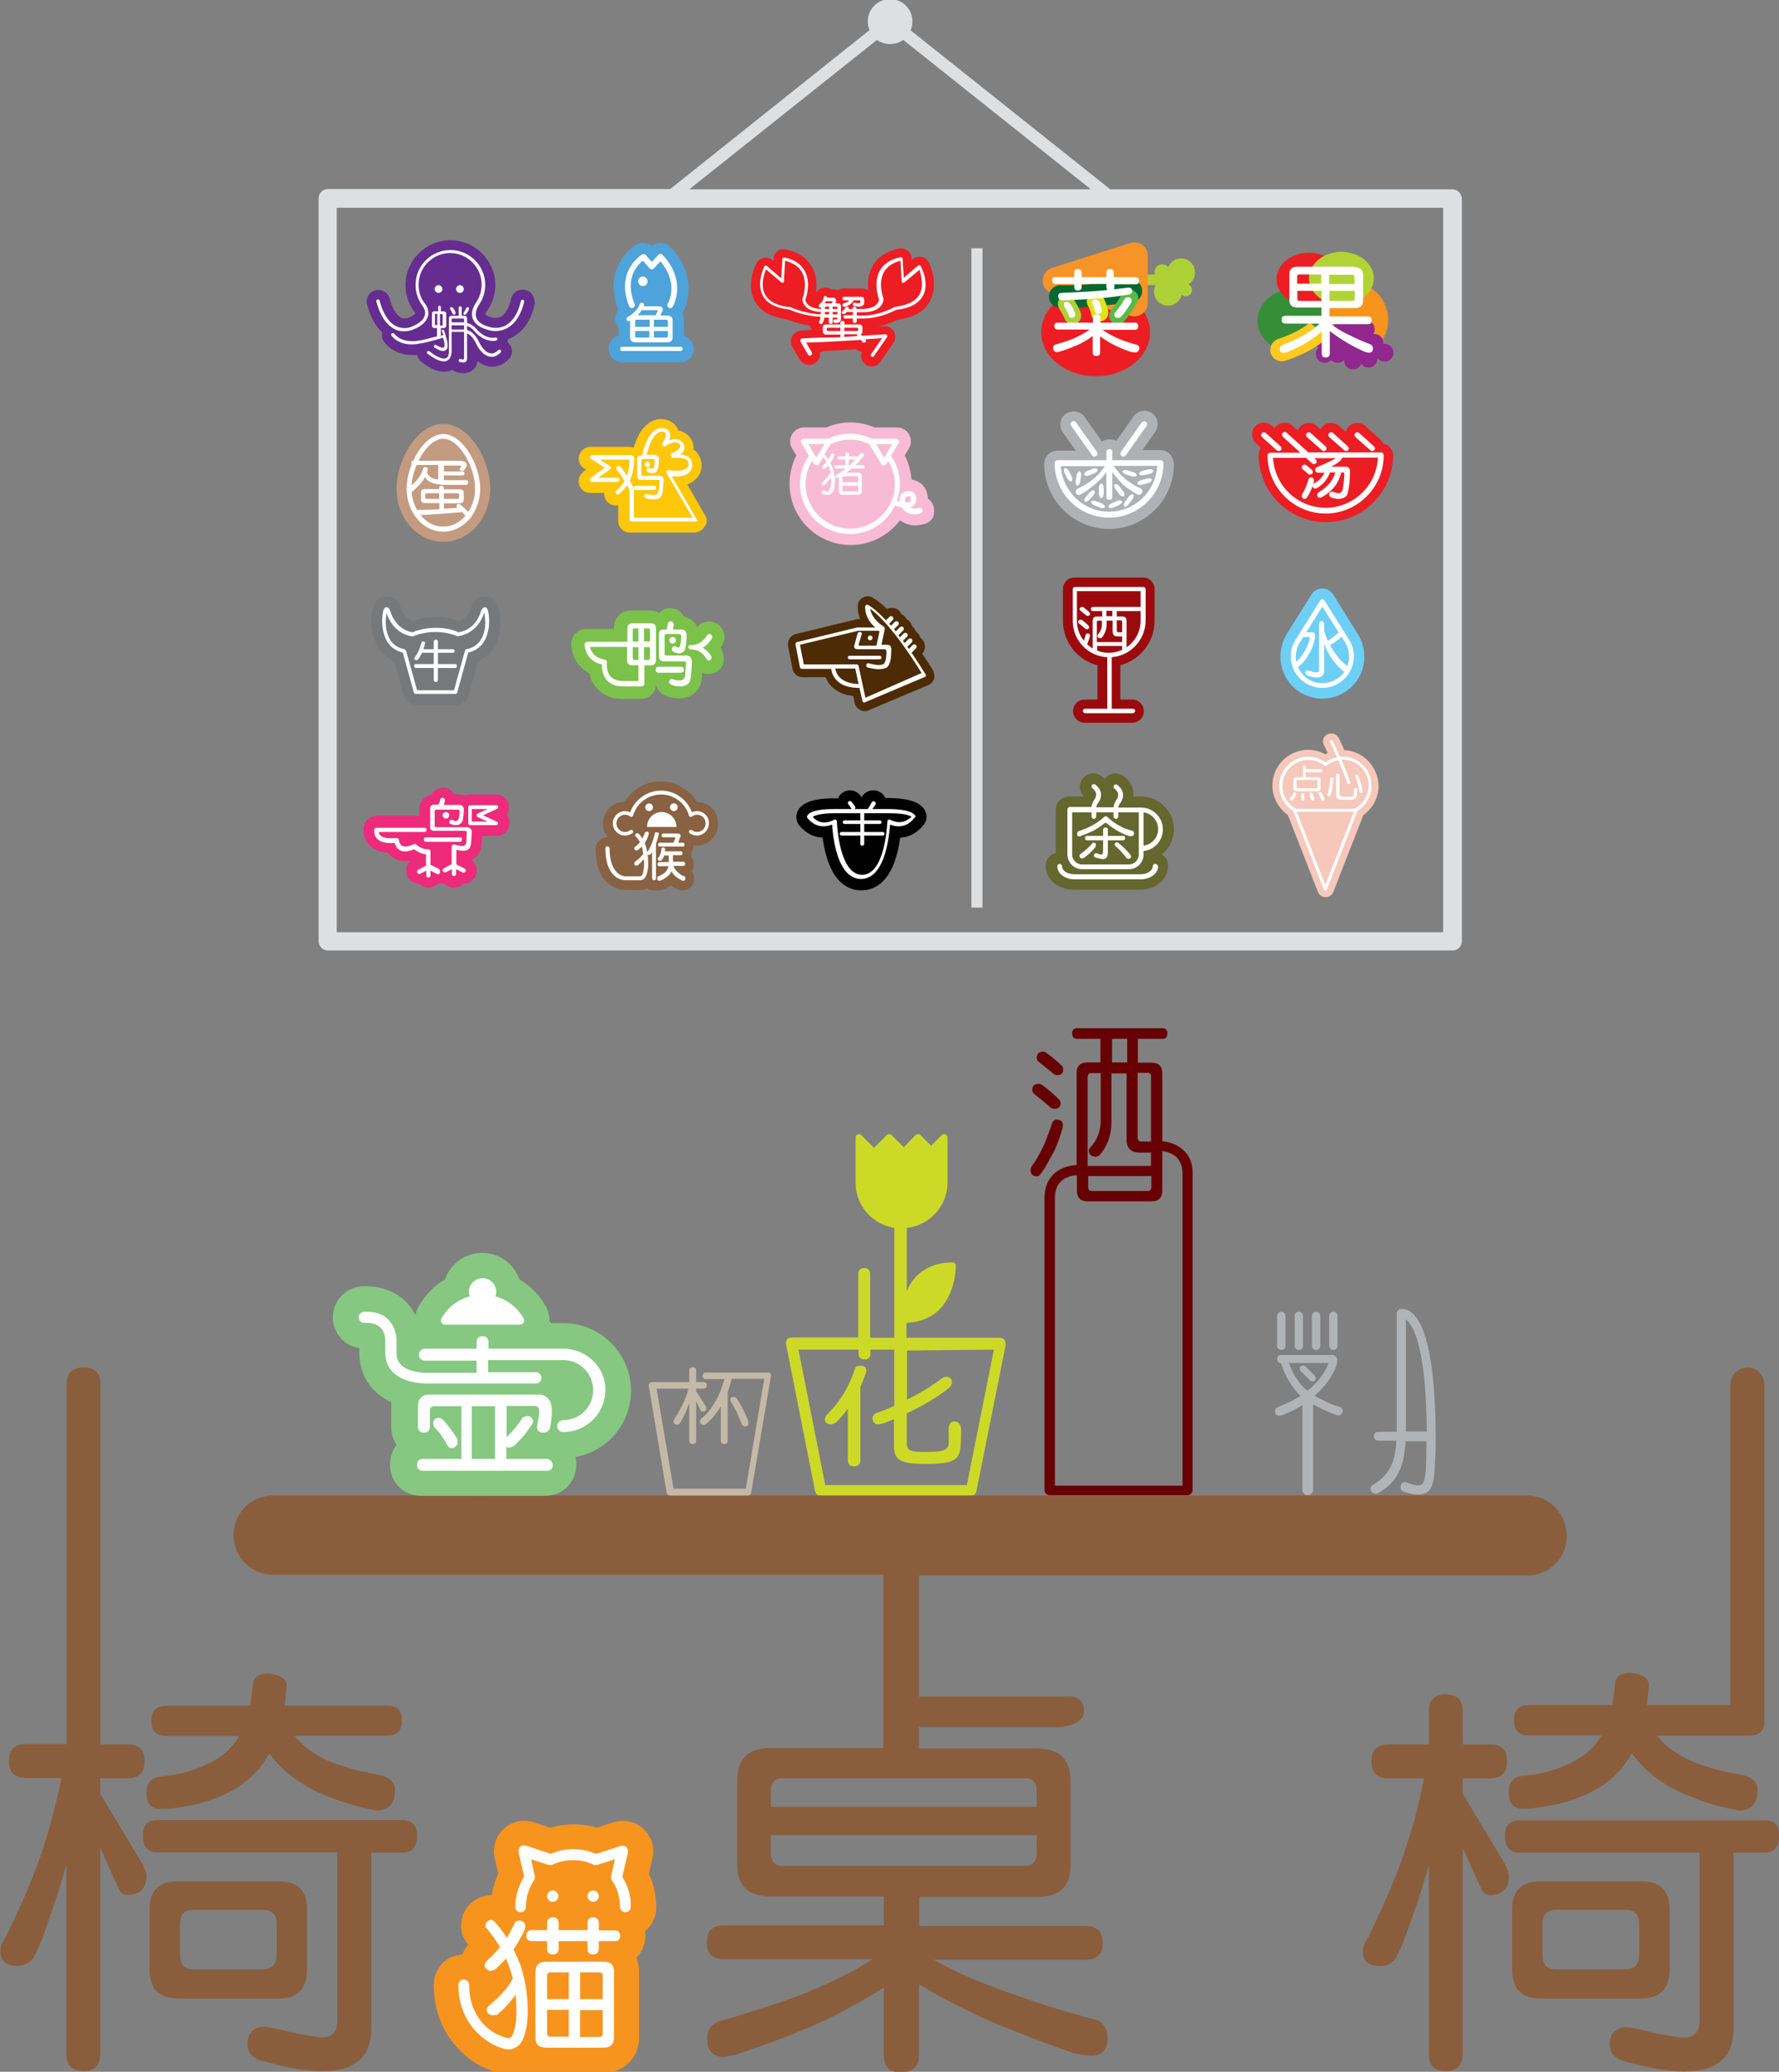 <?xml version="1.0" encoding="utf-8"?>
<!-- Generator: Adobe Illustrator 20.1.0, SVG Export Plug-In . SVG Version: 6.00 Build 0)  -->
<svg version="1.1" id="Layer_1" xmlns="http://www.w3.org/2000/svg" xmlns:xlink="http://www.w3.org/1999/xlink" x="0px" y="0px"
	 viewBox="0 0 598 696" style="enable-background:new 0 0 598 696;" xml:space="preserve">
<rect x="0" y="0" width="598" height="696" fill="#808080" stroke="none"/>
<style type="text/css">
	.st0{fill:#670004;}
	.st1{fill:#CCDA27;}
	.st2{fill:#8A5E3C;}
	.st3{fill:#86C881;}
	.st4{fill:#FFFFFF;}
	.st5{fill:#F7941E;}
	.st6{fill:#C4B9A6;}
	.st7{fill:#B1B4B6;}
	.st8{fill:#DEDFE0;}
	.st9{fill:#4EA3DA;}
	.st10{fill:#ED1D24;}
	.st11{fill:#EE2A7B;}
	.st12{fill:#4D2B05;}
	.st13{fill:#FFC709;}
	.st14{fill:#64672E;}
	.st15{fill:#7CC24A;}
	.st16{fill:#ADD136;}
	.st17{fill:#F79428;}
	.st18{fill:#006830;}
	.st19{fill:#5BBA47;}
	.st20{fill:#E0E31C;}
	.st21{fill:#368E37;}
	.st22{fill:#92278F;}
	.st23{fill:#B2D235;}
	.st24{fill:#FFC920;}
	.st25{fill:#886242;}
	.st26{fill:#662D91;}
	.st27{fill:#C39B80;}
	.st28{fill:#76787A;}
	.st29{fill:#F8BBD5;}
	.st30{fill:none;stroke:#ED1D24;stroke-width:0.614;}
	.st31{fill:none;stroke:#FFFFFF;stroke-width:0.438;stroke-miterlimit:10;}
	.st32{fill:#AFB1B4;}
	.st33{fill:#9C0A0E;}
	.st34{fill:#6DCFF6;}
	.st35{fill:none;stroke:#DEDFE0;stroke-width:3.728;stroke-miterlimit:10;}
	.st36{fill:#F5C8BB;}
</style>
<g>
	<path class="st0" d="M357,379.6c0.2-0.7,0.3-1.2,0.3-1.6c0-1.2-0.7-1.8-2.1-1.9c-0.7,0-1.2,0.4-1.5,1.1c-1.3,3.9-2.5,7.1-3.8,9.5
		c-0.8,1.6-1.8,3.3-3.1,5.1c-0.3,0.7-0.4,1.1-0.4,1.3c0,1.3,0.7,2.1,2.2,2.1c0.3,0,0.7-0.2,1.1-0.7c0.9-1.1,2-2.8,3.2-5.2
		C354.5,386.8,355.8,383.6,357,379.6"/>
	<path class="st0" d="M353.3,372.2c0.4,0.2,0.8,0.3,1.1,0.3c1.3,0,2.1-0.6,2.1-1.9c0-0.2-0.1-0.5-0.2-0.9c-1.8-1.9-3.8-3.6-5.8-5.1
		c-0.5-0.3-0.9-0.5-1.3-0.5c-1.5,0-2.2,0.7-2.2,2.1c0,0.2,0.1,0.6,0.4,1.1C349.4,368.9,351.4,370.5,353.3,372.2"/>
	<path class="st0" d="M354.2,360.8c0.4,0.3,0.7,0.4,1.1,0.4c1.3,0,2.1-0.6,2.1-1.9c0-0.2-0.1-0.6-0.2-1c-1.6-1.6-3.4-3.1-5.2-4.4
		c-0.5-0.4-0.9-0.6-1.3-0.6c-1.5,0-2.2,0.7-2.2,2.1c0,0.2,0.1,0.6,0.4,1.1C350.7,357.9,352.5,359.4,354.2,360.8"/>
	<path class="st1" d="M289.2,458.8c-1.1,0-1.7,0.4-1.8,1c-1.1,3.4-2.6,6.5-4.2,9c-1.6,2.5-3.4,4.7-5.5,6.7c-0.3,0.6-0.4,1-0.4,1.2
		c0,1.2,0.7,1.8,2,1.8c0.5,0,1.1-0.2,1.7-0.6c1.4-1.4,2.8-3,4-4.7v17.4c0,1.3,0.7,2,2,2c1.4,0,2.2-0.7,2.2-2v-24.6
		c0.6-1.4,1.2-2.9,1.8-4.6c0.1-0.4,0.2-0.7,0.2-1C291.2,459.4,290.6,458.8,289.2,458.8"/>
	<path class="st1" d="M325,498.9h-47.6l-9-45.5h20.2v1.3c0,1.3,0.7,2,2,2s2-0.7,2-2v-1.3h8v11.1l0,0.2v7.6c-2.1,0.9-4.2,1.8-6.5,2.6
		c-0.5,0.5-0.8,1-0.8,1.4c0,1.5,0.7,2.2,2,2.2c0.4,0,1.1-0.2,2.1-0.5c1-0.4,2.1-0.8,3.1-1.2v9c0,2.3,0.6,3.8,1.9,4.6
		c1.2,0.9,4.1,1.4,8.5,1.4c4.3,0,7.1-0.3,8.5-0.8c1.5-0.6,2.5-1.3,2.8-2.3c0.6-0.8,0.9-3.6,0.9-8.4c-0.1-1.8-0.9-2.7-2.2-2.8
		c-1.3,0.1-2,0.9-2,2.4v5c0,0.9-0.5,1.6-1.3,2.1c-0.7,0.5-3,0.8-6.7,0.8c-2.7,0-4.4-0.2-5.1-0.7c-0.7-0.4-1-1.1-1-2.2v-10.1
		c5.8-2.7,10.6-5.6,14.4-8.7c0.5-0.6,0.8-1.1,0.8-1.6c0-1.3-0.7-2-2-2c-0.3,0-0.7,0.2-1.2,0.4c-3.5,2.7-7.5,5.1-11.9,7.3v-9.4l0-0.1
		v-7l29.2-0.3L325,498.9z M338,451.6l0-0.2c0-1.3-0.7-2-2-2h-31.3v-5c4.5-0.2,8.3-1.7,11.1-4.5c5.5-5.6,5.5-14.3,5.5-14.7
		c0-0.6-0.5-1.1-1.1-1.1c-5,0-9.1,1.6-12.1,4.6c-1.5,1.5-2.6,3.3-3.3,5.1v-21.3c7.7-0.8,13.7-7.4,13.7-15.2v-15.2
		c0-0.4-0.3-0.8-0.7-1c-0.4-0.2-0.9-0.1-1.2,0.2l-3.6,3.6l-3.6-3.6c-0.2-0.2-0.5-0.3-0.8-0.3h0c-0.3,0-0.6,0.1-0.8,0.3l-4,4.1
		l-4.1-4.1c-0.2-0.2-0.5-0.3-0.8-0.3c-0.3,0-0.6,0.1-0.8,0.3l-4.3,4.3l-4.3-4.3c-0.3-0.3-0.8-0.4-1.2-0.2c-0.4,0.2-0.7,0.6-0.7,1
		v15.2c0,7.7,5.6,14,13,15.2v36.9h-8.1V428c0-1.3-0.7-2-2-2s-2,0.7-2,2v21.3h-21.7c-0.3,0-0.5,0-0.8,0.1c-0.1,0-0.2,0-0.4,0
		c-1,0.2-1.6,1.1-1.4,2.1l9.8,49.5c0.2,0.8,0.9,1.5,1.8,1.5h50.6c0.9,0,1.6-0.6,1.8-1.5l9.8-48.9C338.1,452,338.1,451.8,338,451.6"
		/>
	<path class="st2" d="M344.6,597.4c2.6,0,3.9,1.6,3.9,4.5v5.1h-89.4v-5.1c0-2.9,1.3-4.5,3.9-4.5H344.6z M348.5,622.3
		c0,3-1.3,4.5-3.9,4.5H263c-2.6,0-3.9-1.4-3.9-4.5v-5.8h89.4V622.3z M513.3,502.4H91.8c-7.3,0-13.3,5.9-13.3,13.3
		c0,7.3,5.9,13.3,13.3,13.3h205.1v58.2h-37.8c-7.5,0-11.3,3.6-11.3,10.9v28.3c0,7.2,3.8,10.7,11.3,10.7h38v9.7h-53.8
		c-3.8,0-5.7,1.9-5.7,5.7c0,3.8,1.9,5.7,5.7,5.7h49.9c-4.5,3-9.7,5.8-15.7,8.4c-8.7,4.1-20.7,8.1-35.9,12.5c-2.6,1-3.9,2.8-3.9,5.7
		c0,4.1,1.9,6.2,5.7,6.2c0.3,0,1.6-0.3,3.6-0.6c14.5-4.9,25.7-9.3,33.6-13.3c5.5-2.8,11-5.9,16.5-9.4v22.8c0,3.8,1.9,5.7,5.6,5.7
		c4.1,0,6.2-1.9,6.2-5.7v-23.9c8,4.8,16.2,9,24.9,12.8c8.4,3.5,17.4,7,27,10.3c3.2,0.6,5.1,0.9,5.8,0.9c3.8,0,5.7-1.9,5.7-5.7
		c0-3.2-1.2-5.2-3.3-6.2c-9.9-2.5-21.3-6.1-34.4-10.9c-7.2-2.6-14.2-5.8-20.7-9.4h51c3.8,0,5.8-1.9,5.8-5.7c0-3.8-2-5.7-5.8-5.7
		h-55.9v-9.7h39.6c7.5,0,11.3-3.5,11.3-10.7v-28.3c0-7.2-3.8-10.9-11.3-10.9h-39.7v-7.2h47.1c3.3,0,8.4-1.7,8.4-5.2
		c0-3.3-1.7-5.1-5.1-5.1h-50.4v-40.6h204.5c7.3,0,13.3-5.9,13.3-13.3C526.5,508.3,520.6,502.4,513.3,502.4"/>
	<path class="st2" d="M93,656.5v-10.2c0-3.1-1.6-4.7-4.7-4.7H65c-3.1,0-4.5,1.6-4.5,4.7v10.2c0,3.5,1.5,5.1,4.5,5.1h23.3
		C91.4,661.6,93,660,93,656.5 M93.6,632c6.4,0,9.6,3.1,9.6,9.2v20.4c0,6.6-3.2,9.8-9.6,9.8H59.9c-6.4,0-9.6-3.2-9.6-9.8v-20.4
		c0-6.1,3.2-9.2,9.6-9.2H93.6z M135.1,578c0,3.5-1.7,5.1-5.1,5.1H99.1c1.2,1.7,2.6,3.1,4.1,4.2c3.5,2.6,7.4,4.7,11.5,5.8
		c3.2,1.2,7.4,2.2,12.4,3.1c3.8,0.7,5.7,2.5,5.7,5.1c0,4.7-2.2,6.9-6.3,6.9c-6.4-1.2-12.2-2.9-17.5-5.2c-6.6-2.8-11.8-6.3-15.7-10.6
		c-1-1-1.9-2.2-2.8-3.3c-2.6,4.8-6.3,8.6-10.9,11.5c-6.4,3.9-14.3,6.3-23.6,7.1h-2.3c-2.9,0-4.5-1.9-4.5-5.7
		c0.1-2.9,1.5-4.5,3.9-5.1c7.4-0.6,13.7-2.5,18.7-5.4c3.8-2,6.6-4.8,8.6-8.3H56c-3.5,0-5.1-1.6-5.1-5.1c0-3.4,1.6-5.1,5.1-5.1h28.1
		c0.3-2,0.6-4.2,0.9-6.9c0.1-2.6,1.9-3.9,5.1-3.9c3.8,0.3,6,1.6,6.3,3.9c-0.3,2.6-0.4,4.8-0.7,6.9H130
		C133.4,572.9,135.1,574.6,135.1,578 M140.2,616.7c0,3.8-1.7,5.7-5.1,5.7h-10.3v59.1c0,9.5-5.5,14.3-16.5,14.3
		c-5.2,0-12-1.2-20.4-3.5c-3.2-1-4.7-2.9-4.7-5.7c0.1-3.6,1.9-5.4,5.1-5.7c0.7,0,1.9,0.1,3.4,0.4c8.5,2,14,3.1,16.6,3.1
		c3.4,0,5.1-1.9,5.1-5.7v-56.4H53.1c-3.5,0-5.1-1.9-5.1-5.7c0-3.5,1.6-5.2,5.1-5.2h82.1C138.5,611.5,140.2,613.2,140.2,616.7
		 M48.6,591.7c0,3.8-1.9,5.7-5.7,5.7h-9.2v5.2L48,626.4c0.7,1.6,1.2,2.9,1.2,3.9c0,4.2-2.2,6.3-6.3,6.3c-1.5,0-2.5-0.7-3.2-2.5
		l-6-13.3V690c0,3.8-1.9,5.8-5.7,5.8c-3.8,0-5.7-2-5.7-5.8v-63.5c-2,7.1-3.9,12.8-5.4,17c-2.3,6.9-4.2,11.8-6,14.7
		c-1.5,1.5-3.1,2.2-5.1,2.2c-3.8,0-5.7-1.6-5.7-5.1c0-1.3,0.6-2.8,1.8-4.5c6.1-12.5,10.5-23,13.1-31.5c2-6.3,3.9-13.6,5.7-22H8.8
		c-3.9,0-5.8-1.9-5.8-5.7c0-3.8,1.9-5.7,5.8-5.7h13.6V465.1c0-3.8,1.9-5.7,5.7-5.7c3.8,0,5.7,1.9,5.7,5.7V586h9.2
		C46.7,586,48.6,587.9,48.6,591.7"/>
	<path class="st2" d="M491.7,602.6v-5.2h9.2c3.8,0,5.7-1.9,5.7-5.7c0-3.8-1.9-5.7-5.7-5.7h-9.2v-11.1c0-3.8-1.9-5.7-5.7-5.7
		c-3.8,0-5.7,1.9-5.7,5.7V586h-13.5c-3.9,0-5.8,1.9-5.8,5.7c0,3.8,1.9,5.7,5.8,5.7h11.9c-1.7,8.5-3.6,15.7-5.7,22
		c-2.6,8.5-7,18.9-13.1,31.5c-1.2,1.7-1.8,3.2-1.8,4.5c0,3.5,1.9,5.1,5.7,5.1c2,0,3.6-0.7,5.1-2.2c1.8-2.9,3.6-7.9,6-14.7
		c1.5-4.2,3.4-9.9,5.4-17V690c0,3.8,1.9,5.8,5.7,5.8c3.8,0,5.7-2,5.7-5.8v-69.2l6,13.3c0.7,1.7,1.7,2.5,3.2,2.5c4.1,0,6.3-2,6.3-6.3
		c0-1-0.4-2.3-1.2-3.9L491.7,602.6z"/>
	<path class="st2" d="M511.7,607.6h2.3c9.3-0.9,17.2-3.2,23.6-7.1c4.7-2.9,8.3-6.7,10.9-11.5c0.9,1.2,1.8,2.3,2.8,3.4
		c3.9,4.4,9.2,7.9,15.7,10.6c5.2,2.3,11.1,4.1,17.5,5.2c4.1,0,6.3-2.2,6.3-6.9c0-2.6-1.9-4.4-5.7-5.1c-5-0.9-9.2-1.9-12.4-3.1
		c-4.1-1.2-8-3.2-11.5-5.8c-1.5-1.2-2.9-2.5-4.1-4.2H588c3.4,0,5.1-1.6,5.1-5.1c0-0.1,0-0.3,0-0.4c0-0.1,0-0.2,0-0.3V465.1
		c0-3.2-2.6-5.7-5.7-5.7c-3.2,0-5.7,2.6-5.7,5.7v107.7h-28.1c0.3-2,0.4-4.2,0.7-6.9c-0.3-2.3-2.5-3.6-6.3-3.9c-3.2,0-5,1.3-5.1,3.9
		c-0.3,2.6-0.6,4.8-0.9,6.9H514c-3.5,0-5.1,1.7-5.1,5.1c0,3.5,1.6,5.1,5.1,5.1h24.3c-2,3.5-4.8,6.3-8.6,8.3
		c-5,2.9-11.2,4.8-18.7,5.4c-2.5,0.6-3.8,2.2-3.9,5.1C507.1,605.7,508.7,607.6,511.7,607.6"/>
	<path class="st2" d="M593.1,611.5h-82.1c-3.5,0-5.1,1.7-5.1,5.2c0,3.8,1.6,5.7,5.1,5.7h60.3v56.4c0,3.8-1.7,5.7-5.1,5.7
		c-2.6,0-8.2-1-16.6-3.1c-1.5-0.3-2.6-0.4-3.4-0.4c-3.2,0.3-5,2-5.1,5.7c0,2.8,1.5,4.7,4.7,5.7c8.5,2.3,15.2,3.5,20.4,3.5
		c10.9,0,16.5-4.8,16.5-14.3v-59.2h10.3c3.4,0,5.1-1.9,5.1-5.7C598.2,613.2,596.5,611.5,593.1,611.5"/>
	<path class="st2" d="M551,656.5c0,3.5-1.6,5.1-4.7,5.1H523c-3.1,0-4.5-1.6-4.5-5.1v-10.2c0-3.1,1.5-4.7,4.5-4.7h23.3
		c3.1,0,4.7,1.6,4.7,4.7V656.5z M561.2,661.6v-20.4c0-6.1-3.2-9.2-9.6-9.2h-33.7c-6.4,0-9.6,3.1-9.6,9.2v20.4c0,6.6,3.2,9.8,9.6,9.8
		h33.7C558,671.4,561.2,668.2,561.2,661.6"/>
	<path class="st3" d="M212.1,467.2c0-12.5-10.2-22.7-22.7-22.7h-4.1l-0.5-0.6l-0.1-0.2v-0.1c0-1.7-0.5-3.5-1.3-4.9
		c-2.1-3.7-5.2-6.8-8.8-8.9c-1.8-5.2-6.7-8.9-12.5-8.9s-10.7,3.7-12.5,8.9c-3.6,2.1-6.6,5.2-8.8,8.9c-0.6,1-0.9,2-1.1,3.1
		c-0.7-1.3-1.6-2.7-2.8-4c-2.4-2.6-6.8-5.7-14.1-5.7c-0.3,0-0.6,0-0.8,0c-2.8,0.1-5.4,1.3-7.3,3.3c-1.9,2-2.9,4.7-2.8,7.5
		c0.2,5.2,4,9.3,8.9,10v1.6c0,5.1,1.9,9.7,5.5,13.1c1.6,1.5,3.5,2.7,5.3,3.5c0,0.4-0.1,0.9-0.1,1.4v6.8c0,2.3,0.7,4.4,1.8,6.1
		c-1.4,1.8-2.2,4.1-2.2,6.6c0,6,4.5,10.5,10.5,10.5h19.7v0.2l0.2-0.2h21.7c6,0,10.5-4.5,10.5-10.5c0-0.9-0.1-1.7-0.3-2.5
		C204.2,487.5,212.1,478.3,212.1,467.2"/>
	<path class="st4" d="M166.4,490.1h-7.8v-17.7h7.8V490.1z M183.5,490.1h-13.3V486c0.2,0.2,0.4,0.3,0.8,0.3c0.5,0,1-0.2,1.6-0.4
		c2.1-1.9,4.1-4.2,5.8-6.8c0.5-0.5,0.8-1.1,0.8-1.8c-0.2-0.9-0.7-1.4-1.6-1.6c-0.7,0-1.3,0.2-1.8,0.4c-1.6,2.5-3.5,4.8-5.5,6.7
		v-10.5h9.4c1,0,1.6,0.6,1.6,1.8c0,0.7-0.3,2.4-0.8,5.2c0,1.3,0.7,2,2,2c1.2,0,2-0.5,2.4-1.6c0.4-2.1,0.6-4.1,0.6-5.8
		c0-1.7-0.4-3-1-3.8c-0.8-1-1.9-1.6-3.4-1.6h-36.6c-2.6,0-4,1.3-4,4v6.8c0,1.3,0.7,2,2,2c1.3,0,2-0.7,2-2V474c0-1.1,0.5-1.6,1.6-1.6
		h9v17.7h-12.9c-1.3,0-2,0.7-2,2c0,1.3,0.7,2,2,2h41.6c1.3,0,2-0.7,2-2C185.5,490.7,184.8,490.1,183.5,490.1"/>
	<path class="st4" d="M150.4,485.5c0.4,0.7,0.8,1,1.4,1c1.1-0.1,1.8-0.7,2-1.6v-1.4c-1.9-3-3.5-5.1-4.8-6.4
		c-0.5-0.5-1.1-0.8-1.6-0.8c-1.1,0.1-1.7,0.7-1.8,1.8c0,0.3,0.2,0.8,0.4,1.4C147.5,480.8,148.9,482.8,150.4,485.5"/>
	<path class="st4" d="M149.5,445h25.3c0.5,0,0.9-0.3,1.2-0.7c0.1-0.2,0.2-0.4,0.2-0.7c0-0.2-0.1-0.5-0.2-0.7
		c-2.1-3.7-5.5-6.3-9.5-7.4c0.2-0.5,0.3-1,0.3-1.5c0-2.6-2.1-4.6-4.6-4.6c-2.6,0-4.6,2.1-4.6,4.6c0,0.5,0.1,1,0.3,1.5
		c-4,1.1-7.4,3.7-9.5,7.4c-0.1,0.2-0.2,0.4-0.2,0.7c0,0.2,0.1,0.5,0.2,0.7C148.6,444.7,149,445,149.5,445"/>
	<path class="st4" d="M189.4,453.1h-25.2v-2.2c0-1.3-0.7-2-2-2c-1.3,0-2,0.7-2,2v2.2h-17.4c-1.1,0-2,0.9-2,2c0,1.1,0.9,2,2,2h17.4
		v4.1h-15.7l-0.1,0c-0.1,0-6.4,0.3-9.5-2.6c-1.1-1-1.6-2.4-1.6-4.1v-3.3c0-0.1,0-0.3,0-0.6c0-1.4-0.3-4.6-2.5-7
		c-1.9-2.1-4.7-3.1-8.4-2.9c-1,0-1.9,0.9-1.8,1.9c0,1,0.9,1.9,1.9,1.8c2.5-0.1,4.3,0.5,5.5,1.7c1.8,1.9,1.5,4.8,1.5,4.8l0,0.2v3.3
		c0,2.8,1,5.1,2.8,6.8c4.2,3.9,11.5,3.6,12.2,3.6h35.6c1,0,1.9-0.8,1.9-1.9c0-1-0.8-1.9-1.9-1.9h-16v-4.1h25.2
		c5.6,0,10.1,4.5,10.1,10.1c0,5.6-4.5,10.1-10.1,10.1c-1.1,0-2,0.9-2,2c0,1.1,0.9,2,2,2c7.8,0,14.2-6.3,14.2-14.2
		C203.6,459.4,197.2,453.1,189.4,453.1"/>
	<path class="st0" d="M397.5,427.2V464v3.3v31.8h-42.9v-31.8V464v-36.8v-3.3v-21.4c0-2.5,0.7-4.4,2.1-5.7c1.6-1.5,3.8-1.9,5.3-2v5.1
		c0,2.5,1.2,3.7,3.7,3.7H387c2.5,0,3.7-1.2,3.7-3.7v-13.2c1.5,0.2,3.3,0.7,4.7,2c1.4,1.3,2.1,3.2,2.1,5.7v29.5 M365.7,395.1H387v3.7
		c0,0.9-0.4,1.3-1.1,1.3h-19c-0.8,0-1.1-0.4-1.1-1.3V395.1z M365.7,361.6c0-0.8,0.4-1.1,1.1-1.1h3.2v16.1c0,1.3-0.2,2.6-0.6,3.9
		c-0.5,1.7-1.4,3.3-2.8,4.9c-0.4,0.4-0.6,0.8-0.6,1.1c0,1.3,0.8,2,2.2,2.1c0.5,0,1-0.2,1.5-0.6c1.1-1.3,2.1-2.9,2.8-4.7
		c0.8-2.1,1.1-4.3,1.1-6.6v-16.1h5.1v22.2c0,3,1.5,4.4,4.4,4.4h3.8v4.5h-21.3V361.6z M373.8,349h5.1v7.9h-5.1V349z M382.5,360.4h3.3
		c0.8,0,1.1,0.4,1.1,1.1v22h-3.2c-0.9,0-1.3-0.5-1.3-1.5V360.4z M397.7,386.3c-2.2-2-4.9-2.7-7-2.9v-22.9c0-2.3-1.2-3.5-3.7-3.5
		h-4.5V349h8.2c1.1,0,1.7-0.6,1.7-1.9c0-1.1-0.6-1.7-1.7-1.7h-28.6c-1.1,0-1.7,0.6-1.7,1.7c0,1.2,0.5,1.9,1.7,1.9h7.8v7.9h-4.3
		c-2.5,0-3.7,1.2-3.7,3.5v31c-2,0.1-5.2,0.7-7.6,2.9c-2.1,2-3.2,4.7-3.2,8.2v98.1c0,0.9,0.8,1.7,1.7,1.7h46.4c0.9,0,1.7-0.8,1.7-1.7
		V394.5C401,391,399.9,388.2,397.7,386.3"/>
	<path class="st5" d="M203,696.3c6.8,0,11.8-5,11.8-11.8v-22c0-1.7-0.3-3.4-0.9-4.8c1.7-1.7,2.7-3.9,3-6.5l0.1-0.7l-0.1-0.7
		c0-0.4-0.1-0.7-0.1-1c2.3-1.9,3.8-4.7,3.8-8c0-3.9-0.8-7.8-2.5-11.3l1.2-5.2c0.2-0.7,0.3-1.5,0.3-2.3c0-2.9-1.2-5.6-3.3-7.6
		c-2.7-2.5-6.6-3.3-10.1-2.2c0,0-3.1,1-5.6,1.8c-5.1-1.5-10.5-1.5-15.6,0l-5.6-1.8c-3.5-1.2-7.4-0.3-10.1,2.2
		c-2.1,1.9-3.3,4.7-3.3,7.6c0,0.8,0.1,1.5,0.3,2.3l1.2,5.1c-1.1,2.3-1.8,4.8-2.2,7.3l0,0l-0.6,0c-5.7,0.4-9.7,4.7-9.7,10.5
		c0,2.2,0.9,4.4,2.4,6.1c-0.9,1-1.5,2.1-2,3.3c-5.4,0.3-9.6,4.8-9.6,10.2c0,14.7,8.7,23.3,15.4,27.1c0.2,0.1,0.5,0.3,0.8,0.4
		l0.3,0.1c0.9,0.5,1.7,0.8,2.5,1.1c0.2,0.1,0.4,0.1,0.6,0.2c0.7,0.2,1.3,0.4,1.9,0.6L203,696.3z"/>
	<path class="st4" d="M206.8,648.5h-5.5V646c-0.1-1.2-0.7-1.9-1.9-1.9c-1.3,0-1.9,0.7-1.9,1.9v2.4h-9.7V646
		c-0.1-1.2-0.7-1.9-1.9-1.9c-1.3,0-1.9,0.7-2,1.9v2.4h-5.3c-1.1,0.1-1.7,0.7-1.7,1.9c0,1.1,0.6,1.7,1.7,1.8h5.3v2.6
		c0,1.2,0.7,1.9,2,1.9c1.2,0,1.8-0.7,1.9-1.9v-2.6h9.7v2.6c0,1.2,0.6,1.9,1.9,1.9c1.2,0,1.8-0.7,1.9-1.9v-2.6h5.5
		c1.1,0,1.6-0.6,1.7-1.8C208.4,649.2,207.9,648.6,206.8,648.5"/>
	<path class="st4" d="M202.6,671.6H195v-9h6.5c0.7,0,1.1,0.4,1.1,1.2V671.6z M202.6,683.1c0,0.8-0.4,1.2-1.1,1.2H195v-9h7.6V683.1z
		 M191.2,671.6h-7.3v-7.8c0-0.8,0.4-1.2,1.2-1.2h6.1V671.6z M191.2,684.2h-6.1c-0.8,0-1.2-0.4-1.2-1.2v-7.8h7.3V684.2z M203,659
		h-19.5c-2.3,0-3.5,1.2-3.5,3.5v22c0,2.2,1.1,3.4,3.5,3.4H203c2.2,0,3.4-1.2,3.4-3.4v-22C206.4,660.2,205.3,659,203,659"/>
	<path class="st4" d="M172.6,654.9c1.3-1.8,2.5-4,3.8-6.6c0.1-0.5,0.2-0.9,0.2-1.2c-0.1-1.2-0.8-1.8-1.9-1.9c-0.9,0-1.4,0.3-1.7,0.8
		c-1,2.1-1.8,3.7-2.6,5c-1.2-1.8-2.5-3.6-4.1-5.4c-0.5-0.4-0.9-0.6-1.2-0.6c-1.3,0.1-1.9,0.8-1.9,2.1c0,0.2,0.1,0.5,0.5,0.8
		c1.7,2.1,3.1,4.2,4.4,6.2c-0.4,0.4-0.8,0.9-1.2,1.4c-0.9,1-2,2.1-3.1,3.1c-0.6,0.5-0.9,1.2-0.9,2c0.3,0.7,0.9,1.2,1.7,1.5
		c0.5,0,1.1-0.1,1.7-0.4c1.4-1.2,2.6-2.4,3.8-3.7c0.3,0.7,0.6,1.5,0.9,2.2c0.5,1.5,1,2.9,1.4,4.5c-1.1,1.9-2.2,3.4-3.2,4.5
		c-1.1,1.3-2.6,2.7-4.4,4.2c-0.8,0.6-1.2,1.3-1.2,1.9c0.1,0.9,0.7,1.5,1.8,1.7c0.4,0,0.9,0,1.7-0.1c1.8-1.5,3.3-3.1,4.7-4.8
		c0.5-0.6,1-1.2,1.5-2c0.2,1.8,0.3,3.7,0.3,5.6c0,1.9-0.1,3.6-0.4,4.9c-0.3,1.4-0.6,2.4-1,3.2c-0.3,0.6-0.7,0.9-1.3,0.9
		c-0.7,0-2.2-0.5-4.6-1.7h0c-3.2-1.9-8.6-6.6-8.6-16.2c0-1-0.8-1.8-1.8-1.8s-1.8,0.8-1.8,1.8c0,11.7,7.1,17.4,10.9,19.6
		c0.2,0.1,0.4,0.3,0.6,0.4c0.2,0.1,0.4,0.2,0.7,0.3c0.7,0.3,1.1,0.5,1.1,0.5c0.1,0,0.2,0.1,0.3,0.1c1.5,0.6,2.6,0.8,3.5,0.8
		c1.2-0.1,2.3-0.6,3.3-1.5c1-1,1.7-2.5,2.2-4.8c0.5-2,0.7-4.2,0.7-6.6c0-5.3-0.8-10.4-2.4-15.3C174.3,658.6,173.6,656.8,172.6,654.9
		"/>
	<path class="st4" d="M185.8,623.2c0.1,0,0.2,0,0.3,0.1l0.1,0.1C186.1,623.3,186,623.3,185.8,623.2 M209.2,630.5
		c0.3-1.2,1.9-8.2,1.9-8.2c0-0.1,0-0.3,0-0.4c0-0.5-0.2-1-0.6-1.4c-0.5-0.5-1.2-0.6-1.8-0.4c0,0-7.2,2.4-8.3,2.7
		c-2.4-1-5-1.6-7.7-1.6c-2.7,0-5.3,0.6-7.7,1.6c-0.2-0.1-0.4-0.2-0.7-0.3l-7.6-2.5c-0.6-0.2-1.3-0.1-1.8,0.4
		c-0.4,0.4-0.6,0.9-0.6,1.4c0,0.1,0,0.3,0,0.4c0,0,1.6,7,1.9,8.2c-1.9,3.1-3,6.6-3,10.2c0,1,0.8,1.8,1.8,1.8c1,0,1.8-0.8,1.8-1.8
		c0-3.2,0.9-6.3,2.7-8.9c0.2-0.3,0.3-0.7,0.3-1c0-0.1,0-0.3,0-0.4c0,0-0.7-3.1-1.3-5.7c2.7,0.9,5.9,1.9,5.9,1.9
		c0.5,0.1,0.9,0.1,1.4-0.1c2.1-1,4.4-1.5,6.8-1.5c2.4,0,4.7,0.5,6.8,1.5c0.4,0.2,0.9,0.2,1.4,0.1c0,0,3.2-1,5.9-1.9
		c-0.6,2.6-1.3,5.7-1.3,5.7c0,0.1,0,0.3,0,0.4c0,0.4,0.1,0.7,0.3,1c1.8,2.6,2.7,5.7,2.7,8.9c0,1,0.8,1.8,1.8,1.8
		c1,0,1.8-0.8,1.8-1.8C212.2,637.1,211.1,633.6,209.2,630.5"/>
	<path class="st4" d="M185.8,638.9c1.1,0,1.9-0.9,1.9-1.9c0-1.1-0.9-1.9-1.9-1.9c-1.1,0-1.9,0.9-1.9,1.9
		C183.9,638,184.7,638.9,185.8,638.9"/>
	<path class="st4" d="M199.4,638.9c1.1,0,1.9-0.9,1.9-1.9c0-1.1-0.9-1.9-1.9-1.9c-1.1,0-1.9,0.9-1.9,1.9
		C197.5,638,198.3,638.9,199.4,638.9"/>
	<path class="st6" d="M259.2,462.2c0-0.7-0.4-1.1-1.1-1.1h-20.8c-0.7,0-1.1,0.4-1.1,1.1c0,0.7,0.4,1.1,1.1,1.1h6.2
		c-0.6,2.1-1.2,3.9-1.9,5.4c-0.8,1.7-1.8,3.3-2.8,4.7c-0.9,1.2-1.9,2.3-3.2,3.3c-0.2,0.2-0.3,0.5-0.3,0.8c0,0.3,0.1,0.6,0.3,0.8
		c0.2,0.2,0.5,0.4,0.8,0.4c0.2,0,0.4,0,0.6-0.1c1.3-1,2.5-2.2,3.5-3.5c0.6-0.8,1.2-1.7,1.8-2.6V484c0,0.7,0.4,1.1,1.1,1.1
		c0.8,0,1.2-0.4,1.2-1.1v-16.3c0.4-1.2,0.8-2.4,1.2-3.9c0.1-0.2,0.1-0.4,0.1-0.6h11l-6.2,36.9h-24.3l-5.7-33.6h10.7
		c-0.4,1.6-0.9,3-1.4,4.2c-0.7,1.6-1.8,3.6-3.3,6c-0.2,0.3-0.3,0.6-0.3,0.9c0,0.7,0.4,1,1.1,1c0.4,0,0.7-0.1,1-0.4
		c0.4-0.6,0.9-1.5,1.5-2.8c0.5-0.9,1-2.2,1.6-3.8c0.1-0.1,0.1-0.3,0.1-0.4V484c0,0.7,0.4,1.1,1.1,1.1c0.8,0,1.2-0.4,1.2-1.1v-13.2
		l1.5,2.9c0.1,0.4,0.4,0.5,0.7,0.5c0.8,0,1.2-0.4,1.2-1.2c0-0.2-0.1-0.5-0.3-0.8l-3.1-4.8v-0.9h2.5c0.7,0,1.1-0.4,1.1-1.1
		c0-0.7-0.4-1.1-1.1-1.1h-2.5v-3.9c0-0.7-0.4-1.1-1.2-1.1c-0.7,0-1.1,0.4-1.1,1.1v3.9h-12.4c-0.5,0-0.8,0.2-1,0.5
		c-0.2,0.2-0.3,0.6-0.2,0.9l6,35.8c0.1,0.5,0.6,0.9,1.1,0.9h26.2c0.6,0,1-0.4,1.1-0.9l6.6-39l0,0
		C259.2,462.3,259.2,462.3,259.2,462.2"/>
	<path class="st6" d="M250.3,479.2c0.9,0,1.3-0.3,1.3-1c0-0.2-0.1-0.5-0.1-0.9c-1.1-2.8-2.4-5.3-3.9-7.6c-0.3-0.3-0.6-0.4-1-0.4
		c-0.7,0-1.1,0.2-1.1,0.8c0,0.2,0,0.4,0.1,0.7c1.3,1.9,2.5,4.4,3.7,7.6C249.5,478.9,249.9,479.2,250.3,479.2"/>
	<path class="st7" d="M472.6,443.2C472.6,443.2,472.6,443.3,472.6,443.2c2.6,2.1,6.8,9.7,7,37.7h-7V443.2z M482.6,483.6
		c0-24-2.9-38.8-8.3-42.8c-1.9-1.4-3.4-1-3.7-1c-0.6,0.2-1.1,0.8-1.1,1.5v39.7h-6.1c-1,0-1.6,0.6-1.6,1.5c0,0.9,0.6,1.5,1.6,1.5h6
		c-0.2,3-0.6,5.4-1.3,7.2c-0.6,1.7-1.4,3.1-2.4,4.2c-1,1.2-2.4,2.3-4.1,3.4c-0.7,0.3-0.9,0.9-0.9,1.3c0,1,0.7,1.7,1.8,1.7
		c0.2,0,0.5-0.1,0.9-0.3c1.8-1,3.2-2.1,4.5-3.5c1.1-1.2,2.1-2.9,3-5c0.6-1.7,1-3.5,1.2-5.3c0.2-1.5,0.4-2.6,0.4-3.5h6.6
		c0.2,0,0.4,0,0.4,0.5c0,3.2-0.1,6.2-0.2,9c-0.2,2.2-0.5,3.6-0.9,4.4c-0.3,0.6-0.9,0.9-1.7,0.9c-1,0-2.4-0.4-4.2-1.1l-0.1,0h-0.1
		c-0.3,0-1.5,0.1-1.5,1.8c0,0.7,0.4,1.2,1.1,1.4c1.8,0.7,3.5,1,4.9,1c1.6,0,2.9-0.5,3.8-1.6c0.8-1,1.3-2.9,1.6-5.9
		c0.2-3.2,0.4-6.8,0.4-10.7C482.7,483.6,482.6,483.6,482.6,483.6"/>
	<path class="st7" d="M446.1,459.1c-0.7,1.5-1.7,3.1-3.1,4.8c-1,1.1-2.1,2.2-3.4,3.2c0,0-0.1,0-0.1,0c0,0-0.1,0-0.1,0
		c-1.4-1.1-2.5-2.4-3.4-3.7c-1-1.4-1.9-3.2-2.7-5.5h13.2C446.6,458,446.5,458.3,446.1,459.1 M450.2,472.6c-2.3-0.7-4-1.4-5.4-2.2
		c-1.2-0.5-2.1-1-2.9-1.5c1.1-1,2.2-2.1,3.4-3.4c1.3-1.6,2.5-3.5,3.4-5.5c0.5-1.2,0.8-2.1,0.8-2.8c0-1.3-0.7-2-1.8-2h-17.1
		c-0.8,0-1.3,0.5-1.3,1.3c0,0.9,0.5,1.4,1.3,1.4c0.7,2.3,1.6,4.4,2.9,6.4c1.2,2,2.4,3.5,3.7,4.6c-1.8,1.2-4.4,2.5-7.8,3.9
		c-0.6,0.3-0.8,0.7-0.8,1.3c0,1,0.5,1.5,1.4,1.5c0.2,0,0.4,0,1.3-0.3c2.4-0.9,4.6-2,6.5-3.3v28.5c0,1,0.8,1.8,1.8,1.8
		c1,0,1.8-0.8,1.8-1.8v-28.7c0.3,0.2,0.7,0.4,1,0.5c1.5,0.9,3.5,1.8,6.6,3c0.2,0.1,0.6,0.2,0.8,0.2c1,0,1.5-0.6,1.5-1.6
		C451.3,473.5,451.2,472.9,450.2,472.6"/>
	<path class="st7" d="M430.7,453.5c0.8,0,1.4-0.6,1.4-1.4v-10c0-0.8-0.6-1.4-1.4-1.4c-0.8,0-1.4,0.6-1.4,1.4v10
		C429.3,452.9,430,453.5,430.7,453.5"/>
	<path class="st7" d="M448.2,453.5c0.8,0,1.4-0.6,1.4-1.4v-10c0-0.8-0.6-1.4-1.4-1.4c-0.8,0-1.4,0.6-1.4,1.4v10
		C446.9,452.9,447.5,453.5,448.2,453.5"/>
	<path class="st7" d="M436.6,453.5c0.8,0,1.4-0.6,1.4-1.4v-10c0-0.8-0.6-1.4-1.4-1.4c-0.8,0-1.4,0.6-1.4,1.4v10
		C435.2,452.9,435.8,453.5,436.6,453.5"/>
	<path class="st7" d="M442.4,453.5c0.8,0,1.4-0.6,1.4-1.4v-10c0-0.8-0.6-1.4-1.4-1.4c-0.8,0-1.4,0.6-1.4,1.4v10
		C441,452.9,441.6,453.5,442.4,453.5"/>
	<path class="st7" d="M438.8,459c-0.4-0.4-1.2-0.4-1.6,0c-0.4,0.4-0.4,1.1,0,1.6l3.2,3.2c0.2,0.2,0.5,0.3,0.8,0.3
		c0.3,0,0.6-0.1,0.8-0.3c0.4-0.4,0.4-1.1,0-1.6L438.8,459z"/>
	<path class="st8" d="M485.2,313.2H113.2V69.8h371.9V313.2z M294.8,13.4c1.2,0.9,2.8,1.4,4.4,1.4c1.7,0,3.2-0.5,4.4-1.4l63.1,50.2
		h-135L294.8,13.4z M488.2,63.6H373.2l-67.1-53.4c0.4-0.9,0.6-1.9,0.6-3c0-4.2-3.4-7.5-7.5-7.5c-4.2,0-7.5,3.4-7.5,7.5
		c0,1,0.2,2,0.6,2.9l-67,53.4H110.2c-1.7,0-3.1,1.4-3.1,3.1v249.6c0,1.7,1.4,3.1,3.1,3.1h378.1c1.7,0,3.1-1.4,3.1-3.1V66.7
		C491.3,65,489.9,63.6,488.2,63.6"/>
	<path class="st9" d="M233.2,116.9c-0.2-2-1.5-3.6-3.3-4.1v-5.2c0-0.9-0.2-1.7-0.5-2.4l0,0c0.3-0.5,1.8-3.2,2-7.2
		c0.2-3.7-0.6-9.3-5.9-14.9c-0.9-1-2.2-1.5-3.5-1.5H222c-1,0-2,0.4-2.8,1c-0.8-0.6-1.8-1-2.9-1c-0.8,0-1.7,0.2-2.4,0.6
		c-0.3,0.2-3.2,1.9-5.4,5.6c-1.9,3.3-3.6,8.8-0.6,16.3c-0.7,0.8-1.1,1.8-1.1,2.9c0,1.2,0.4,2.3,1.2,3.2l0,0v2.5
		c-2,0.5-3.4,2.1-3.4,4.3l0,0.2l0,0.2c0.1,2.3,1.8,4.1,4.1,4.3l0.2,0h20l0.2,0c2.3-0.2,3.9-1.9,4.1-4.1l0-0.3L233.2,116.9z"/>
	<path class="st4" d="M224.5,112.8v-1.6h-4.7v2.2h4.2C224.4,113.4,224.5,113.2,224.5,112.8 M219.8,109.8h4.7V108
		c0-0.4-0.2-0.6-0.5-0.6h-4.2V109.8z M221.1,104.4L221.1,104.4c0.1-0.2,0-0.2-0.1-0.2h-5.3c-0.2,0.2-0.3,0.5-0.4,0.6
		c-0.3,0.4-0.6,0.7-0.9,1.1h6L221.1,104.4z M218.4,111.2h-4.9v1.6c0,0.4,0.2,0.6,0.5,0.6h4.3V111.2z M218.4,109.8v-2.4H214
		c-0.4,0-0.5,0.2-0.5,0.6v1.8H218.4z M211.8,107.8c-0.2,0-0.3,0.1-0.5,0.1c-0.2,0-0.4-0.1-0.5-0.2c-0.2-0.1-0.2-0.3-0.2-0.6
		c0-0.2,0.1-0.4,0.2-0.5c0.6-0.3,1.2-0.7,1.7-1.1c0.6-0.5,1.1-1,1.5-1.5c0.4-0.5,0.8-1.1,1-1.8c0.1-0.3,0.4-0.5,0.8-0.5
		c0.2,0,0.4,0.1,0.5,0.2c0.2,0.1,0.2,0.2,0.2,0.4c0,0.2,0,0.4-0.1,0.6h5.2c0.8,0,1.2,0.4,1.2,1.2c0,0,0,0.1-0.1,0.3l-0.7,1.6h2.3
		c1.2,0,1.8,0.6,1.8,1.7v5.6c0,1.1-0.6,1.7-1.8,1.7h-10.7c-1.2,0-1.8-0.6-1.8-1.7L211.8,107.8L211.8,107.8z M229.5,117.2
		c0,0.4-0.3,0.6-0.7,0.7h-19.6c-0.4,0-0.7-0.2-0.7-0.7c0-0.5,0.2-0.7,0.7-0.7h19.6C229.2,116.5,229.4,116.7,229.5,117.2"/>
	<path class="st4" d="M215.8,85.5c-0.1,0.1-9.1,5.5-4.3,17.4c0.2,0.5,0.8,0.7,1.3,0.5c0.4-0.2,0.6-0.5,0.6-0.9c0-0.1,0-0.2-0.1-0.4
		c-0.9-2.3-1.3-4.3-1.3-6c0-4.8,2.8-7.5,4.1-8.5c0.7,0.8,2.3,2.6,2.3,2.6c0.2,0.2,0.5,0.3,0.7,0.3c0.3,0,0.5-0.1,0.7-0.3
		c0,0,1.3-1.5,2.2-2.4c2.9,3.4,3.7,6.6,3.7,9.1c0,3-1.2,5.1-1.3,5.2c-0.1,0.2-0.1,0.3-0.1,0.5c0,0.3,0.2,0.7,0.5,0.8
		c0.5,0.3,1.1,0.1,1.3-0.3c0.1-0.1,1.3-2.2,1.5-5.4c0.2-3-0.5-7.4-4.9-12.1c-0.2-0.2-0.5-0.3-0.7-0.3c-0.3,0-0.5,0.1-0.7,0.3
		c0,0-1.3,1.5-2.2,2.4c-0.8-0.9-2.1-2.4-2.1-2.4C216.8,85.4,216.2,85.3,215.8,85.5"/>
	<path class="st4" d="M217.7,94.5c0,0.9-0.7,1.6-1.6,1.6c-0.9,0-1.6-0.7-1.6-1.6c0-0.9,0.7-1.6,1.6-1.6
		C217,92.9,217.7,93.7,217.7,94.5"/>
	<path class="st10" d="M312.2,88.1c-0.5-1-1.4-1.6-2.5-1.8c-1-0.2-2.2,0.1-3,0.8l-0.2,0.2l0-0.5c-0.1-1-0.6-2-1.4-2.6
		c-0.8-0.6-1.9-0.9-2.9-0.7c-5.3,1.1-7.8,3.9-9,6.1c-1.5,2.8-1.6,5.8-1.3,8.1c-0.7-0.6-1.6-0.8-2.4-0.8h-5.9c-0.7,0-1.4,0.2-2,0.6
		c-0.5-0.2-1-0.3-1.6-0.3h-0.6c-0.5-0.4-1.1-0.6-1.8-0.6l-0.2,0l-0.2,0c-1.2,0.1-2.3,0.7-2.9,1.7c0.3-2.4,0.3-5.6-1.3-8.5
		c-1.2-2.2-3.7-5-8.9-6c-1-0.2-2,0-2.8,0.6c-0.8,0.6-1.3,1.5-1.3,2.5l0,0.7l-0.4-0.3c-0.6-0.5-1.4-0.8-2.2-0.8c-0.2,0-0.4,0-0.7,0.1
		c-1,0.2-1.9,0.9-2.4,1.8c-0.4,0.7-3.6,7.2-0.6,12.7c1.9,3.5,5.5,5.5,10.9,6.2c1.2,0.5,4.1,1.6,7.7,2.1c0.1,0.5,0.4,1,0.8,1.4
		l-3.7,0.2c-1.3,0.1-2.4,0.8-3.1,1.9c-0.6,1.1-0.6,2.5,0,3.6l2.5,4.3c0.7,1.1,1.9,1.8,3.2,1.8c0.6,0,1.3-0.2,1.8-0.5
		c1.3-0.7,2-2.2,1.8-3.6l1.4-0.6c3.5-0.1,7.1-0.3,10.7-0.6l0.4,0.3c0.5,0.3,1,0.5,1.6,0.6c-0.2,0.6-0.3,1.3-0.2,2
		c0.2,0.9,0.7,1.7,1.5,2.3c0.6,0.4,1.3,0.6,2,0.6c1.2,0,2.3-0.6,2.9-1.5l4.4-6.4c0.8-1.1,0.8-2.6,0.2-3.8c-0.6-1.1-1.8-1.8-3.1-1.8
		l-0.2,0l-2,0.1c3.1-0.7,5.5-1.8,6.6-2.3c5.3-0.7,8.9-2.8,10.8-6.2C315.7,95.3,312.5,88.8,312.2,88.1"/>
	<path class="st4" d="M265.8,103.2l-0.2,0c-4.3-0.4-7.1-1.9-8.4-4.2c-1.7-3.1-0.3-7.1,0.3-8.5l5.2,4.4c0.1,0.1,0.3,0.1,0.5,0.1
		c0.2-0.1,0.3-0.2,0.3-0.4l0.4-7c2.7,0.7,4.7,2,5.7,3.9c2.1,3.9,0.1,9,0.1,9l0,0.2c0,0,0.2,3.9,6.2,4.1v0.4c0,0.1,0,0.2,0,0.4
		C270.5,105.4,265.9,103.3,265.8,103.2 M277.5,101.5c0-0.1,0.1-0.2,0.2-0.3h2.1l0.1,0.1l0,0l-0.3,0.6h-2.4
		C277.3,101.8,277.4,101.6,277.5,101.5 M278.7,103.8h-1.4v-0.3c0-0.3,0.1-0.5,0.3-0.5h1.1V103.8z M278.7,105.6h-1.4
		c0-0.1,0-0.3,0-0.4v-0.4h1.4V105.6z M279.9,104.8h1.6v0.8h-1.6V104.8z M279.9,103h1.3c0.2,0,0.3,0.2,0.3,0.5v0.3h-1.6V103z
		 M275.8,106.8c-0.1,0.4-0.3,0.9-0.5,1.4c0,0.4,0.3,0.6,0.7,0.7c0.2,0,0.4-0.1,0.5-0.4c0.2-0.3,0.4-0.7,0.5-1.1
		c0.1-0.2,0.1-0.5,0.1-0.7h1.5v1.5c0,0.4,0.2,0.6,0.7,0.6c0.4,0,0.6-0.2,0.6-0.6v-1.5h1.6v0.1c0,0.4-0.1,0.5-0.4,0.5h-0.5
		c-0.4,0-0.5,0.2-0.5,0.6c0,0.3,0.2,0.5,0.5,0.6h0.5c1.1,0,1.6-0.5,1.6-1.5V103c0-0.7-0.4-1.1-1.1-1.1h-0.8l0.3-0.6l0-0.2
		c0-0.7-0.4-1.1-1.1-1.1H278l0-0.1c-0.1-0.3-0.3-0.5-0.6-0.5c-0.3,0-0.5,0.2-0.5,0.5c-0.1,0.6-0.3,1.1-0.5,1.3
		c-0.3,0.4-0.6,0.7-1,1.1c-0.1,0.2-0.2,0.4-0.2,0.5c0.1,0.3,0.2,0.5,0.5,0.5c0.1,0,0.2,0,0.3-0.1v0.6c-4.7-0.2-5.2-2.6-5.3-3.1
		c0.3-0.8,2-5.7-0.2-9.7c-1.3-2.3-3.6-3.9-6.9-4.5c-0.1,0-0.3,0-0.4,0.1c-0.1,0.1-0.2,0.2-0.2,0.3l-0.4,6.6l-4.9-4.2
		c-0.1-0.1-0.3-0.1-0.4-0.1c-0.1,0-0.3,0.1-0.3,0.2c-0.1,0.2-2.9,5.6-0.6,9.9c1.4,2.7,4.5,4.2,9,4.7c0.6,0.3,5,2.2,10.4,2.4
		L275.8,106.8z"/>
	<path class="st4" d="M283.7,100.9h1.8c-0.2,0.2-0.3,0.3-0.6,0.5c-0.3,0.2-0.7,0.3-1.3,0.5c-0.3,0.1-0.4,0.2-0.4,0.5
		c0,0.2,0.1,0.3,0.2,0.5c0.1,0.1,0.2,0.2,0.4,0.2c0.1,0,0.2,0,0.4-0.1c0.7-0.3,1.2-0.5,1.5-0.7c0.3-0.2,0.5-0.4,0.8-0.7
		c0.1-0.2,0.3-0.4,0.4-0.7h2c0.2,0,0.3,0.1,0.3,0.3v0.3c0,0.2-0.2,0.4-0.7,0.4c-0.2,0-0.6-0.1-1.3-0.2c-0.4,0-0.5,0.2-0.5,0.6
		c0,0.2,0.2,0.4,0.5,0.5c0.7,0.1,1.2,0.2,1.5,0.2c1.2,0,1.8-0.5,1.8-1.4V101c0-0.8-0.3-1.3-0.9-1.3h-5.9c-0.4,0-0.5,0.2-0.5,0.5
		C283.1,100.7,283.3,100.9,283.7,100.9"/>
	<path class="st4" d="M309.1,98.9c-1.3,2.3-4.1,3.7-8.3,4.2l-0.2,0.1c0,0-4.7,2.7-10.2,2.8l0,0h-2.4v-1.1h2.1l0,0h0.1
		c6.6,0,6.8-4.2,6.8-4.3l0-0.2c0-0.1-2-5.1,0.1-8.9c1-1.9,2.9-3.2,5.6-3.9l0.4,6.9c0,0.2,0.1,0.4,0.3,0.5c0.2,0.1,0.4,0,0.6-0.1
		l5.1-4.3C309.5,92.1,310.7,95.9,309.1,98.9 M309.5,89.4c-0.1-0.2-0.2-0.3-0.4-0.3c-0.2,0-0.3,0-0.5,0.1l-4.8,4.1l-0.4-6.4
		c0-0.2-0.1-0.3-0.2-0.4c-0.1-0.1-0.3-0.1-0.5-0.1c-3.3,0.7-5.7,2.2-7,4.6c-2.1,4-0.5,8.9-0.2,9.7c-0.1,0.5-0.7,3-5.6,3.1H290h-2.1
		v-0.2c0-0.4-0.2-0.6-0.7-0.6c-0.4,0-0.6,0.2-0.6,0.6v0.2h-1.3v-0.3c0-0.3-0.2-0.5-0.6-0.5c-0.3,0-0.5,0.1-0.5,0.3
		c-0.1,0.3-0.3,0.5-0.5,0.7c-0.2,0.2-0.4,0.4-0.6,0.6c-0.1,0.2-0.1,0.3-0.1,0.4c0,0.4,0.2,0.5,0.6,0.5c0.2,0,0.3-0.1,0.5-0.2
		c0.2-0.1,0.4-0.3,0.6-0.5h2v1.1h-2.7c-0.4,0-0.5,0.2-0.5,0.5c0,0.4,0.2,0.6,0.5,0.6h2.7v0.9c0,0.4,0.2,0.6,0.6,0.6
		c0.4,0,0.7-0.2,0.7-0.6v-0.9h2l0.1,0c5.7,0,10.3-2.5,11.1-2.9c4.6-0.5,7.6-2.1,9.1-4.8C312.5,95.1,309.7,89.7,309.5,89.4"/>
	<path class="st4" d="M288.5,110.7c0,0.4-0.1,0.5-0.4,0.5h-4.3v-1.1h4.3C288.4,110.1,288.5,110.3,288.5,110.7L288.5,110.7z
		 M288.2,112.9c-1.4,0.1-2.8,0.2-4.4,0.3v-0.9h4.4c-0.1,0.1-0.1,0.2-0.1,0.3L288.2,112.9z M282.5,111.2h-4.2c-0.3,0-0.4-0.2-0.4-0.5
		v-0.1c0-0.3,0.1-0.5,0.4-0.5h4.2V111.2z M297.6,112.3l-7.8,0.5c-0.2-0.2-0.3-0.3-0.5-0.5c0.4-0.1,0.6-0.4,0.6-1V110
		c0-0.7-0.4-1-1.1-1h-4.9v-0.5c0-0.4-0.2-0.7-0.7-0.7c-0.4,0-0.7,0.2-0.7,0.7v0.5h-4.8c-0.7,0-1.1,0.3-1.1,1v1.3
		c0,0.7,0.4,1.1,1.1,1.1h4.8v0.9c-1.9,0.1-3.9,0.1-6.1,0.1l-0.1,0l-0.2,0l-0.1,0l-0.1,0l-6.2,0.3c-0.2,0-0.5,0.1-0.6,0.4
		c-0.1,0.2-0.1,0.5,0,0.7l2.5,4.3c0.1,0.2,0.4,0.4,0.6,0.4c0.1,0,0.2,0,0.4-0.1c0.3-0.2,0.5-0.6,0.3-1l-1.9-3.3l5.6-0.2l0.2,0
		c3.9-0.2,8-0.4,12.3-0.7l0.2-0.1c0.2,0.2,0.4,0.5,0.6,0.9c0.1,0.1,0.3,0.1,0.5,0.1c0.4,0,0.7-0.2,0.7-0.5c0-0.1,0-0.3-0.1-0.4
		l-0.2-0.2l5.7-0.4l-3.7,5.4c-0.2,0.3-0.1,0.6,0.2,0.8c0.1,0.1,0.2,0.1,0.3,0.1c0.2,0,0.4-0.1,0.5-0.3l4.4-6.4
		c0.1-0.2,0.1-0.4,0-0.6C298,112.4,297.8,112.3,297.6,112.3"/>
	<path class="st11" d="M171,270.3c-0.4-2-2.2-3.4-4.2-3.4H158c-0.6,0-1.1,0.1-1.7,0.3c-0.6-0.2-1.2-0.3-1.8-0.3h-1.8
		c-0.7-1.3-2-2.2-3.5-2.3l-0.3,0l-0.3,0c-1.6,0.2-2.9,1-3.6,2.4c-2.1,0.4-3.7,1.9-4,4.1l0,0.2l0,1.5v1.3h-14.4
		c-2.1,0-3.9,1.5-4.3,3.5c-0.1,0.6-0.6,3.6,1.8,6.2c1.5,1.6,3.6,2.5,6.4,2.7c0.5,0.7,1.1,1.3,1.8,1.7c1.6,1,3.6,1.3,5.8,0.9
		c-1.6,1.3-2.1,3.5-1.1,5.4c0.8,1.4,2.2,2.3,3.9,2.4c0.8,0.8,1.9,1.3,3.1,1.3c1.2,0,2.3-0.5,3.1-1.3c0.5,0,0.9,0,1.3-0.2
		c0.4,0.1,0.7,0.2,1.1,0.2c0.8,0.8,1.9,1.3,3.1,1.3s2.3-0.5,3.1-1.3c1.7,0.1,3.3-0.9,4.1-2.5c1-1.9,0.3-4.3-1.4-5.5
		c0.8-0.3,1.4-0.8,1.8-1.2l0.1-0.1c1.3-1.4,1.6-3.3,1.7-4.7l0.1-2.1h4.9c2,0,3.8-1.4,4.2-3.4c0.3-1.3-0.1-2.7-0.9-3.6
		C171,272.9,171.3,271.6,171,270.3"/>
	<path class="st4" d="M147.5,291.9l-2.8-1.4V286c0-0.2-0.1-0.4-0.2-0.5c-0.2-0.1-0.4-0.2-0.6-0.2c-2.1,0.2-4-1.6-4-1.6
		c-0.2-0.2-0.5-0.3-0.8-0.1c-1.8,0.8-3.2,1-4,0.5c-0.9-0.6-1-1.9-1-1.9c0-0.2-0.1-0.4-0.3-0.5c-0.2-0.1-0.4-0.2-0.6-0.2
		c-3.4,0.4-4.8-0.3-5.4-0.9c-0.3-0.4-0.5-0.8-0.5-1.1h15.4c0.4,0,0.7-0.3,0.7-0.7c0-0.4-0.3-0.7-0.7-0.7h-16.2
		c-0.4,0-0.7,0.3-0.7,0.6c0,0.1-0.3,1.7,0.9,3c1.1,1.2,3.1,1.7,6,1.5c0.2,0.7,0.6,1.7,1.5,2.3c1.2,0.8,2.9,0.7,5-0.2
		c0.7,0.5,2.2,1.6,4,1.7v3.8l-2.6,1.4c-0.4,0.2-0.5,0.6-0.3,1c0.1,0.3,0.4,0.4,0.7,0.4c0.1,0,0.2,0,0.3-0.1l2-1v1.6
		c0,0.4,0.3,0.7,0.7,0.7c0.4,0,0.7-0.3,0.7-0.7v-1.6l2.2,1.1c0.1,0.1,0.2,0.1,0.3,0.1c0.3,0,0.5-0.2,0.7-0.4
		C148,292.5,147.8,292.1,147.5,291.9"/>
	<path class="st4" d="M156.8,277.9h-10.2c-0.3,0-0.5-0.1-0.5-0.5v-4.8c0-0.4,0.2-0.6,0.6-0.6h7.2c0.4,0,0.6,0.2,0.6,0.6
		c0,0.8-0.1,1.5-0.2,2c-0.1,0.5-0.3,0.8-0.5,1c-0.2,0.2-0.4,0.2-0.7,0.2c-0.2,0-0.6-0.1-1.1-0.4l-0.2,0c-0.5,0-0.8,0.3-0.8,0.8
		c0,0.4,0.3,0.6,0.7,0.7c0.6,0.2,1.1,0.3,1.5,0.3c0.7,0,1.3-0.2,1.7-0.6c0.4-0.3,0.7-0.9,0.8-1.9c0.1-0.8,0.2-1.7,0.2-2.7
		c0-1-0.5-1.6-1.5-1.6h-5.2c0.1-0.4,0.2-0.9,0.4-1.5l0-0.1c-0.1-0.5-0.3-0.7-0.8-0.8c-0.4,0-0.7,0.2-0.8,0.6c-0.1,0.6-0.3,1-0.5,1.4
		c0,0.1-0.1,0.2-0.1,0.3H146c-0.8,0-1.3,0.4-1.4,1.1h0v6.7c0,0.7,0.6,1,1.4,1h10.4c0.3,0,0.5,0.2,0.5,0.5l-0.1,2.2
		c0,1-0.1,1.7-0.3,1.9c-0.2,0.3-0.5,0.5-0.9,0.5c-0.4,0-0.7,0-1.1-0.1c-0.5-0.1-1.1-0.2-1.8-0.4l-0.2,0c-0.2,0-0.4,0.1-0.5,0.3
		c-0.1,0.1-0.2,0.3-0.2,0.5v5.8l-2.6,1.4c-0.4,0.2-0.5,0.6-0.3,1c0.1,0.3,0.4,0.4,0.7,0.4c0.1,0,0.2,0,0.3-0.1l2-1v1.6
		c0,0.4,0.3,0.7,0.7,0.7c0.4,0,0.7-0.3,0.7-0.7v-1.6l2.2,1.1c0.1,0.1,0.2,0.1,0.3,0.1c0.3,0,0.5-0.2,0.7-0.4c0.2-0.4,0-0.8-0.3-1
		l-2.8-1.4v-4.9c0.3,0.1,0.7,0.1,1,0.2c0.5,0.1,0.9,0.1,1.3,0.1c0.9,0,1.5-0.2,2-0.7c0.4-0.4,0.6-1.2,0.7-2.4l0.2-3.4
		C158.4,278.4,157.9,277.9,156.8,277.9"/>
	<path class="st4" d="M142.5,282c0,0.5,0.2,0.8,0.7,0.8h11.4c0.5,0,0.7-0.3,0.7-0.8c0-0.5-0.2-0.7-0.7-0.7h-11.4
		C142.8,281.3,142.5,281.5,142.5,282"/>
	<path class="st4" d="M158.6,276v-4.2h5.3l-3.3,1.5c-0.2,0.1-0.4,0.3-0.4,0.6c0,0.2,0.1,0.5,0.4,0.6l3.3,1.5H158.6z M167.1,276.1
		l-4.7-2.2l4.7-2.2c0.3-0.1,0.4-0.4,0.4-0.7c-0.1-0.3-0.3-0.5-0.6-0.5H158c-0.3,0-0.6,0.3-0.6,0.6v5.5c0,0.3,0.3,0.6,0.6,0.6h8.8
		c0.3,0,0.6-0.2,0.6-0.5C167.5,276.5,167.4,276.2,167.1,276.1"/>
	<path class="st4" d="M148.8,273.9c0,0.6,0.5,1.1,1.1,1.1c0.6,0,1.1-0.5,1.1-1.1c0-0.6-0.5-1.1-1.1-1.1
		C149.3,272.8,148.8,273.3,148.8,273.9"/>
	<path class="st12" d="M313.5,225c-1.2-1.9-2.3-3.7-3.5-5.4c1.3-1.4,1.2-3.5-0.1-4.9c-0.1-0.1-0.3-0.3-0.5-0.4
		c-0.2-0.6-0.5-1.2-0.9-1.6c-0.2-0.2-0.4-0.4-0.6-0.5c-0.2-0.5-0.5-1-0.9-1.5c-0.1-0.1-0.3-0.2-0.4-0.3c-0.1-0.6-0.5-1.2-0.9-1.7
		c-0.3-0.3-0.7-0.5-1-0.7c-0.2-0.4-0.4-0.7-0.7-1c-0.3-0.3-0.6-0.5-1-0.7c-0.2-0.4-0.4-0.7-0.7-1.1c-0.7-0.7-1.6-1-2.5-1
		c-0.6,0-1.1,0.1-1.6,0.4c-2.9-2.8-4.7-3.7-5.2-4c-1-0.5-2.3-0.3-3.2,0.3c-1,0.6-1.5,1.7-1.5,2.9c0,1.4,0.3,2.8,0.8,4.2h-0.5l-0.2,0
		c-0.2,0-0.5,0-0.7,0.1l-20.2,4.9c-1.8,0.4-2.9,2.2-2.6,4l1.5,7.7c0.3,1.6,1.7,2.8,3.4,2.8h7.7c0.4,1,1,2.1,2,3.1
		c1.8,1.8,4.2,2.9,7.3,3.2l0.5,2.4c0.2,1,0.9,1.8,1.8,2.3c0.5,0.3,1,0.4,1.6,0.4c0.5,0,0.9-0.1,1.3-0.3l20.1-8.5
		c0.9-0.4,1.6-1.2,1.9-2.1C314.2,226.9,314,225.9,313.5,225"/>
	<path class="st4" d="M296.3,220.9c0-0.4-0.2-0.6-0.6-0.6h-10.1c-0.4,0-0.6,0.2-0.6,0.6c0,0.4,0.2,0.6,0.6,0.6h10.1
		C296.1,221.5,296.3,221.3,296.3,220.9"/>
	<path class="st4" d="M290.9,234.4l-0.9-4.2l0,0l-1.4-6.5c-0.1-0.3-0.3-0.5-0.6-0.5h-17.8l-1.3-6.6l19.6-4.7l0,0h6.6
		c0.3,0,0.5,0.1,0.5,0.3c0,0.1-0.3,1.7-1,4.7H289c-0.3,0-0.4-0.1-0.4-0.3c0.7-2.3,1.1-3.5,1.1-3.7c0-0.4-0.3-0.6-0.8-0.6
		c-0.3,0-0.5,0.1-0.6,0.4l-1.2,4.4c0,0.7,0.4,1,1.2,1h8.9c0.3,0,0.5,0.1,0.6,0.2c0.1,0.1,0.2,0.4,0.2,0.6c0,1-0.1,1.8-0.2,2.5
		c-0.2,0.8-0.4,1.3-0.7,1.6c-0.3,0.3-1,0.4-1.9,0.4c-0.7,0-1.8-0.2-3.4-0.6c-0.4,0-0.6,0.3-0.6,0.8c0,0.3,0.2,0.6,0.6,0.7
		c1.5,0.3,2.6,0.5,3.4,0.5c1.3,0,2.2-0.2,2.8-0.5c0.6-0.4,1-1.2,1.3-2.4c0.2-0.9,0.3-2.2,0.3-3.8c0-1-0.5-1.5-1.4-1.5h-1.9
		c0.7-3.4,1.1-5.1,1.1-5.3c0-0.5-0.2-0.8-0.6-1l0,0c0,0-3.6-2-4.3-5.8c2.3,1.6,8.1,6.8,17.3,21.6L290.9,234.4z M282.3,227.6
		c-1.1-1.1-1.4-2.3-1.5-3h6.7l1.1,5.2C285.7,229.7,283.6,228.9,282.3,227.6 M311.1,226.5c-1.7-2.7-3.2-5.1-4.7-7.2l1.5-1.5
		c0.3-0.3,0.3-0.8,0-1.1c-0.3-0.3-0.8-0.3-1.1,0l-1.3,1.3c-0.2-0.2-0.3-0.5-0.5-0.7l1.5-1.5c0.3-0.3,0.3-0.8,0-1.1s-0.8-0.3-1.1,0
		l-1.3,1.3c-0.2-0.3-0.4-0.5-0.6-0.7l1.4-1.4c0.3-0.3,0.3-0.8,0-1.1c-0.3-0.3-0.8-0.3-1.1,0l-1.3,1.3c-0.2-0.2-0.3-0.4-0.5-0.7
		l1.6-1.6c0.3-0.3,0.3-0.8,0-1.1c-0.3-0.3-0.8-0.3-1.1,0l-1.4,1.4c-0.2-0.3-0.4-0.5-0.6-0.7l1.4-1.4c0.3-0.3,0.3-0.8,0-1.1
		s-0.8-0.3-1.1,0l-1.3,1.3c-0.2-0.2-0.4-0.5-0.6-0.7l1.2-1.2c0.3-0.3,0.3-0.8,0-1.1c-0.3-0.3-0.8-0.3-1.1,0l-1.2,1.2
		c-3.9-4.2-6-5.2-6.1-5.2c-0.2-0.1-0.4-0.1-0.6,0.1c-0.2,0.1-0.3,0.3-0.3,0.6c0,3.3,1.9,5.6,3.4,6.9h-5.8l-0.1,0l-0.2,0l-20.2,4.9
		c-0.3,0.1-0.6,0.4-0.5,0.8l1.5,7.7c0.1,0.3,0.3,0.5,0.7,0.5h9.8c0.1,0.9,0.5,2.5,1.9,3.9c1.6,1.7,4.2,2.5,7.6,2.5l1,4.4
		c0,0.2,0.2,0.4,0.3,0.4c0.1,0,0.2,0.1,0.3,0.1c0.1,0,0.2,0,0.3-0.1l20.1-8.5c0.2-0.1,0.3-0.2,0.4-0.4
		C311.3,226.8,311.2,226.6,311.1,226.5"/>
	<path class="st4" d="M292.5,215.1c0.5,0,0.8-0.4,0.8-0.8c0-0.5-0.4-0.8-0.8-0.8c-0.5,0-0.8,0.4-0.8,0.8
		C291.6,214.7,292,215.1,292.5,215.1"/>
	<path class="st13" d="M237,173.1l-6-10.4c2.4-0.8,3.6-2.4,4.1-3.4c1.5-2.8,0.5-5.9-1.1-7.6c-0.3-0.3-0.5-0.5-0.9-0.7
		c0.1-0.7,0-1.3-0.1-1.7c-0.5-2.6-2.8-4.3-5-4.7c-0.1-0.4-0.3-0.8-0.5-1.1c-1.1-1.7-3-2.7-5.4-2.7c-0.3,0-0.6,0-0.7,0
		c-0.2,0-0.4,0.1-0.6,0.1c-4.7,1.2-6.8,6.1-7.8,9.5c-0.5-0.2-1.1-0.3-1.6-0.3l-12.9,0c-1.8,0-3.3,1.2-3.8,2.9
		c-0.5,1.7,0.2,3.5,1.7,4.4l0.6,0.4l-0.9,0.7c-1.4,1-1.9,2.8-1.4,4.4c0.5,1.6,2,2.7,3.7,2.7h4.7l0,0.2c0,2.3,1.7,4,4,4
		c0.2,0,0.5,0,0.7-0.1v5.3c0,2.2,1.8,3.9,3.9,3.9h21.7c1.4,0,2.7-0.8,3.4-2C237.8,175.8,237.8,174.3,237,173.1"/>
	<path class="st4" d="M213.7,164.6h6.2c0.5,0,0.7-0.2,0.7-0.7c0-0.5-0.2-0.7-0.7-0.7h-6.2c-0.5,0-0.7,0.2-0.7,0.7
		C212.9,164.4,213.2,164.6,213.7,164.6"/>
	<path class="st4" d="M218.5,156c0-0.5-0.4-0.9-0.9-0.9c-0.5,0-0.9,0.4-0.9,0.9c0,0.5,0.4,0.9,0.9,0.9
		C218.1,157,218.5,156.6,218.5,156"/>
	<path class="st4" d="M234.3,174.7l-8.5-14.7c4.4,0.4,6-1.1,6.5-2.2c0.7-1.4,0.3-3.1-0.5-3.9c-0.7-0.7-2-1.1-3.1-1.2
		c1.4-1.1,1.5-2.2,1.3-2.9c-0.3-1.4-1.8-2.3-3-2.3c-0.7,0-1.4,0.2-2,0.4c0.4-1.2,0.4-2.1,0-2.9c-0.9-1.4-2.8-1.2-3.1-1.2l-0.1,0
		c-4.2,1.1-5.6,7.5-5.9,9.2h-0.4c-0.9,0-1.3,0.5-1.3,1.3v5.9h0c0.1,0.7,0.5,1,1.3,1h5.8c0.3,0,0.4,0.2,0.4,0.5l-0.2,2.2
		c0,1-0.2,1.7-0.5,1.9c-0.3,0.3-0.8,0.5-1.4,0.5c-0.3,0-0.6,0-0.9-0.1c-0.4-0.1-0.9-0.1-1.4-0.3l-0.1,0c-0.4,0-0.5,0.3-0.6,0.8
		c0,0.3,0.2,0.5,0.5,0.7c0.5,0.1,1,0.2,1.5,0.3c0.4,0,0.8,0.1,1,0.1c1.1,0,1.8-0.2,2.4-0.7c0.5-0.4,0.7-1.2,0.8-2.4l0.3-3.4
		c0-1-0.5-1.5-1.5-1.5h-5.6c-0.3,0-0.4-0.2-0.4-0.5v-4.5c0-0.4,0.2-0.6,0.6-0.6h1.9h1.4c0.4,0,0.6,0.2,0.6,0.6
		c0,0.7-0.1,1.3-0.2,1.7c-0.1,0.5-0.2,0.8-0.3,0.8c-0.1,0.1-0.2,0.2-0.4,0.2s-0.5-0.1-0.9-0.3l-0.2,0c-0.5,0-0.8,0.3-0.8,0.8
		c0,0.3,0.2,0.5,0.7,0.7c0.5,0.2,0.9,0.3,1.3,0.3c0.5,0,1-0.2,1.3-0.5c0.3-0.2,0.5-0.8,0.7-1.7c0.1-0.7,0.2-1.5,0.2-2.5
		c0-1-0.5-1.5-1.5-1.5h-2.3h-0.3c0.4-1.8,1.7-6.9,4.7-7.8c0.4,0,1.3,0,1.6,0.5c0.2,0.3,0.4,1.1-1,3.4c-0.2,0.3-0.1,0.7,0.1,0.9
		c0.3,0.2,0.7,0.3,1,0c0,0,1.6-1.2,3.3-1.2c0.7,0,1.5,0.5,1.6,1.1c0.1,0.6-0.6,1.6-2.8,2.6c-0.3,0.1-0.5,0.5-0.4,0.9
		c0.1,0.4,0.4,0.6,0.8,0.6c1.4-0.1,3.9,0,4.7,0.8c0.4,0.4,0.7,1.3,0.3,2.1c-0.7,1.4-3.1,1.8-6.5,1.2c-0.3,0-0.6,0.1-0.7,0.3
		c-0.2,0.2-0.2,0.5,0,0.8l8.7,14.9h-19.7v-9.2h0v-0.6c-0.5-0.9-1-1.8-1.4-2.6c0.5-1.1,0.8-2.2,1.1-3.4c0.2-1.2,0.4-2.4,0.4-3.8
		c0-0.9-0.4-1.4-1.2-1.4h-4.3v0h-8.6c-0.3,0-0.6,0.2-0.7,0.5c-0.1,0.3,0,0.7,0.3,0.8l4.6,2.9l-4.7,3.5c-0.3,0.2-0.4,0.5-0.3,0.8
		c0.1,0.3,0.4,0.5,0.7,0.5h8.5c0.4,0,0.7-0.3,0.7-0.7s-0.3-0.7-0.7-0.7h-6.3l3.8-2.8c0.2-0.1,0.3-0.4,0.3-0.6c0-0.2-0.1-0.5-0.4-0.6
		l-3.3-2.1h6.8l0.1,0h2.7c0.3,0,0.4,0.2,0.4,0.5c0,0.8-0.1,1.8-0.3,2.9c-0.1,0.8-0.3,1.4-0.5,2.1c-0.8-1.3-1.5-2.3-2.2-3
		c-0.2-0.2-0.4-0.4-0.7-0.4c-0.4,0-0.7,0.3-0.7,0.7c0,0.1,0,0.3,0.1,0.6c0.9,1,1.7,2.2,2.6,3.8l-0.1,0.2c-0.6,1.1-1.6,2.1-2.7,3.1
		c-0.2,0.2-0.2,0.3-0.2,0.4c0,0.5,0.3,0.8,0.8,0.8c0.1,0,0.3-0.1,0.5-0.2c1-0.9,1.9-1.8,2.6-2.9c0.3,0.5,0.5,1,0.8,1.6v9.9
		c0,0.4,0.3,0.7,0.7,0.7h21.7c0.3,0,0.5-0.1,0.6-0.4C234.4,175.2,234.4,174.9,234.3,174.7"/>
	<path class="st14" d="M390.5,287.1c2.5-2,4.1-5.1,4.1-8.5c0-6-4.9-11-11-11H381c0-0.2,0-0.3,0-0.5c0-0.3,0-0.5,0-0.8
		c-0.2-1.5-0.8-3.6-3.2-5.5c-0.8-0.6-1.8-1-2.8-1c-1.4,0-2.6,0.6-3.5,1.7l-0.2,0.2c-0.3-0.3-0.6-0.6-1-0.9c-0.8-0.6-1.8-1-2.8-1
		c-1.4,0-2.6,0.6-3.5,1.7c-0.7,0.9-1.1,2.1-1,3.3c0.1,1,0.5,1.8,1.2,2.5c-0.1,0.1-0.1,0.2-0.2,0.3h-4.7c-2.5,0-4.4,2-4.4,4.4v14.6
		c-2,0.5-3.4,2.2-3.4,4.3c0,4.5,4.1,8,9.4,8h22.3c5.3,0,9.4-3.5,9.4-8C392.8,289.3,391.8,287.9,390.5,287.1"/>
	<path class="st4" d="M388.3,290.2c-0.4,0-0.8,0.4-0.8,0.8c0,1.5-1.9,2.7-4.1,2.7h-22.3c-2.3,0-4.1-1.2-4.1-2.7
		c0-0.4-0.4-0.8-0.8-0.8c-0.4,0-0.8,0.4-0.8,0.8c0,2.4,2.5,4.4,5.8,4.4h22.3c3.2,0,5.8-2,5.8-4.4
		C389.1,290.6,388.8,290.2,388.3,290.2 M378.2,281.5c0-0.5-0.2-0.7-0.7-0.7h-5.1v-2.1c0-0.5-0.3-0.7-0.8-0.7c-0.5,0-0.7,0.3-0.8,0.7
		v2.1h-5.3c-0.5,0-0.8,0.2-0.8,0.7c0,0.5,0.2,0.8,0.8,0.8h5.3v3c0,1.2-0.2,1.8-0.6,1.8c-0.3,0-0.7-0.1-1.4-0.4
		c-0.1,0-0.2-0.1-0.2-0.1c-0.6,0-0.9,0.3-0.9,0.9c0,0.3,0.2,0.5,0.6,0.6c1.1,0.3,1.9,0.5,2.4,0.5c1.1,0,1.7-0.7,1.7-2.1v-4.2h5.1
		C378,282.3,378.2,282.1,378.2,281.5 M377.8,284.8c-0.5-0.5-1.1-1-1.8-1.6c-0.2-0.1-0.4-0.2-0.6-0.2c-0.5,0-0.7,0.3-0.7,0.7
		c0,0.2,0.1,0.4,0.3,0.6c0.6,0.5,1.1,1,1.6,1.5c0.6,0.6,1.3,1.4,2.1,2.5c0.2,0.1,0.4,0.2,0.7,0.2c0.5,0,0.8-0.2,0.8-0.7
		c0-0.2,0-0.4-0.1-0.5C379.2,286.2,378.4,285.4,377.8,284.8 M362.8,281c0.2,0,0.5-0.1,0.9-0.3c1.1-0.4,2.3-0.9,3.6-1.5
		c1.2-0.6,2.4-1.4,3.9-2.6c0.2-0.1,0.3-0.2,0.5-0.2c0.1,0,0.3,0.1,0.6,0.4c2.2,1.8,4.5,3.1,7,4c0.3,0.1,0.7,0.1,1,0.1
		c0.6,0,0.9-0.3,0.9-1c0-0.5-0.2-0.7-0.6-0.8c-1.8-0.5-3.1-1-3.9-1.5c-1.5-0.7-2.9-1.7-4.4-3.1c-0.2-0.2-0.4-0.3-0.6-0.3
		c-0.2,0-0.4,0.1-0.6,0.3c-1.2,1.1-2.5,2-3.8,2.7c-1,0.6-2.6,1.3-4.6,2c-0.4,0.1-0.6,0.4-0.6,0.8C362,280.7,362.2,281,362.8,281
		 M368.4,283.8c0-0.5-0.3-0.7-0.7-0.7c-0.3,0-0.5,0.1-0.6,0.3c-1.1,1.3-2.5,2.5-4.1,3.6c-0.1,0.2-0.1,0.4-0.1,0.6
		c0,0.5,0.3,0.8,0.9,0.8c0.2,0,0.4-0.1,0.6-0.2c1.2-0.9,2.5-2,3.8-3.6C368.3,284.4,368.4,284.1,368.4,283.8 M360.4,272.9h6.5v1.4
		c0,0.4,0.4,0.8,0.8,0.8s0.8-0.4,0.8-0.8v-1.4h5.8v1.4c0,0.4,0.4,0.8,0.8,0.8c0.4,0,0.8-0.4,0.8-0.8v-1.4h6.9v14.2
		c0,1.8-1.5,3.3-3.3,3.3h-15.8c-1.8,0-3.3-1.5-3.3-3.3V272.9z M368.5,271.3L368.5,271.3L368.5,271.3L368.5,271.3z M375.8,271.3
		L375.8,271.3L375.8,271.3L375.8,271.3z M384.4,272.9c2.8,0.4,4.9,2.8,4.9,5.6c0,2.9-2.1,5.2-4.9,5.6V272.9z M363.7,292h15.8
		c2.7,0,4.9-2.2,4.9-4.9v-1.2c3.7-0.4,6.5-3.5,6.5-7.3c0-4-3.3-7.3-7.3-7.3h-7.7v0c0-0.1,0-0.7,0.8-1.7c0.1-0.2,0.8-1.1,0.8-2.4
		c0-0.1,0-0.3,0-0.4c-0.1-1.1-0.7-2.2-1.9-3.1c-0.3-0.3-0.9-0.2-1.1,0.1c-0.3,0.3-0.2,0.9,0.1,1.1c2.1,1.7,1,3.3,0.8,3.6l0,0
		c-0.9,1.3-1.1,2.3-1.1,2.7h-5.8v0c0-0.1,0-0.7,0.8-1.7c0.1-0.2,0.8-1.1,0.8-2.4c0-0.1,0-0.3,0-0.4c-0.1-1.1-0.7-2.2-1.9-3.1
		c-0.3-0.3-0.9-0.2-1.1,0.1c-0.3,0.3-0.2,0.9,0.1,1.1c2.1,1.7,1,3.3,0.8,3.6l0,0c-0.9,1.3-1.1,2.3-1.1,2.7h-7.3
		c-0.4,0-0.8,0.4-0.8,0.8v15C358.8,289.8,361,292,363.7,292"/>
	<path class="st15" d="M242.2,217.6c0.3-0.4,0.5-0.8,0.7-1.2c0.7-1.2,0.8-2.6,0.4-3.9c-0.4-1.3-1.3-2.4-2.5-3.1
		c-0.8-0.4-1.6-0.6-2.5-0.6c-1.6,0-3,0.7-4,1.9c-0.7-1.9-2.3-3.1-4.4-3.5c-0.8-1.6-2.3-2.7-4.2-2.9l-0.4,0l-0.4,0
		c-1.3,0.1-2.5,0.7-3.3,1.6c-0.9-0.5-1.9-0.8-3.1-0.8h-6.2c-3.5,0-5.9,2.4-5.9,5.8v0.4h-9.3c-1.5,0-2.9,0.7-3.8,1.7h-0.4l0.1,0.4
		c-0.6,0.8-1,1.8-1,2.9c0,2.6,1.3,7.4,6.1,9.9c0.3,1.6,1,3.3,2.4,4.9c1.4,1.7,4.1,3.7,8.8,3.7l0.2,0l0.2,0h5.5c0.1,0,0.2,0,0.2,0
		c2.8,0,4.9-2,5.1-4.6l0.1,0c0.4,1.5,1.4,2.7,2.9,3.4l0.2,0.1l0.2,0.1c0.6,0.2,1.4,0.5,2.2,0.6l0.1,0c0.7,0.1,1.3,0.2,1.9,0.2
		c2.9,0,4.7-1.1,5.6-2c1.4-1.3,2.2-3.2,2.3-5.8l0.1-0.8c0.6,0.3,1.3,0.4,2.1,0.4c0.9,0,1.7-0.2,2.5-0.6c1.2-0.7,2.1-1.7,2.4-3.1
		c0.4-1.3,0.2-2.7-0.4-3.9C242.7,218.3,242.5,217.9,242.2,217.6"/>
	<path class="st4" d="M218.5,215.5h-2v-4.4h1.4c0.4,0,0.6,0.2,0.6,0.6V215.5z M218.5,221c0,0.4-0.2,0.7-0.6,0.7h-1.4v-4.3h2V221z
		 M205.2,227.2c-1.6-1.8-1.2-4.6-1.2-4.6c0.1-0.5-0.3-0.9-0.7-1c-3.7-0.6-4.7-3-5-4.3h12.5v4.5c0,1.2,0.6,1.7,1.7,1.7h2.1v5.3h-4.8
		l-0.2,0l-0.2,0C207.6,228.8,206.1,228.2,205.2,227.2 M212.7,211.7c0-0.4,0.2-0.6,0.6-0.6h1.3v4.4h-1.9V211.7z M212.7,217.4h1.9v4.3
		h-1.3c-0.4,0-0.6-0.2-0.6-0.7V217.4z M220.5,211c0-1.1-0.6-1.6-1.7-1.6h-6.2c-1.1,0-1.7,0.6-1.7,1.6v4.6h-13.5
		c-0.5,0-0.9,0.4-0.9,0.9c0,0.1,0,5.4,5.8,6.7c0,1.2,0.2,3.5,1.6,5.2c1.3,1.5,3.1,2.2,5.6,2.2l0.2,0l0.2,0h5.6l0.1,0
		c0.6,0,1-0.3,1-1v-6.1h2.2c1.1,0,1.7-0.6,1.7-1.7V211z"/>
	<path class="st4" d="M230.6,220.2H224c-0.4,0-0.6-0.2-0.6-0.6v-6c0-0.4,0.2-0.6,0.6-0.6h2.7h1.5c0.5,0,0.8,0.3,0.8,0.8
		c0,0.9-0.1,1.7-0.2,2.3c-0.1,0.6-0.2,1-0.3,1.1c-0.1,0.2-0.3,0.3-0.5,0.3c-0.2,0-0.6-0.1-1-0.4c-0.1,0-0.1,0-0.2,0
		c-0.7,0-1,0.4-1,1.1c0,0.4,0.3,0.7,0.9,0.9c0.6,0.3,1.1,0.4,1.5,0.4c0.7,0,1.2-0.2,1.6-0.7c0.4-0.3,0.6-1,0.8-2.2
		c0.1-0.9,0.2-2,0.2-3.2c0-1.3-0.6-1.9-1.9-1.9h-2.7c0.1-0.5,0.2-1.1,0.3-1.7l0-0.1c-0.1-0.6-0.4-0.9-1-1c-0.5,0-0.8,0.3-1,0.8
		c-0.1,0.6-0.2,1.1-0.3,1.5c0,0.2-0.1,0.3-0.1,0.5H223c-1,0-1.5,0.5-1.5,1.5v7.5c0,1.1,0.6,1.7,1.7,1.7h6.8c0.4,0,0.6,0.2,0.6,0.6
		l-0.2,2.8c0,1.3-0.2,2.1-0.5,2.4c-0.3,0.4-0.8,0.6-1.5,0.6c-0.3,0-0.7,0-1-0.1c-0.4-0.1-1-0.2-1.6-0.4c-0.1,0-0.1,0-0.1,0
		c-0.5,0-0.7,0.4-0.8,1c0,0.4,0.3,0.7,0.7,0.9c0.6,0.2,1.1,0.4,1.7,0.5c0.4,0.1,0.9,0.1,1.2,0.1c1.2,0,2.2-0.3,2.8-0.9
		c0.6-0.5,0.9-1.5,1-3l0.3-4.3C232.5,220.9,231.8,220.2,230.6,220.2"/>
	<path class="st4" d="M229.9,225c0-0.6-0.3-1-1-1h-7.5c-0.6,0-1,0.3-1,1c0,0.6,0.3,1,1,1h7.5C229.6,225.9,229.9,225.6,229.9,225"/>
	<path class="st4" d="M236.2,217.6c1.1-0.6,2.2-1.6,3.1-3.2c0.2-0.4,0.1-1-0.4-1.3c-0.4-0.2-1-0.1-1.3,0.4c-1.5,2.7-3.9,3.1-4.8,3.2
		c-0.3,0-0.5,0-0.5,0l0,0l-0.1,0l-0.1,0l-0.1,0l-0.1,0l-0.1,0.1l-0.1,0l-0.1,0.1l0,0l-0.1,0.1l0,0l-0.1,0.1l0,0l0,0.1l0,0l0,0l0,0.1
		l0,0l0,0l0,0.2l0,0l0.1,0.2v0c0.1,0.2,0.2,0.3,0.4,0.4l0,0l0.1,0.1l0,0l0.1,0l0.1,0l0,0c0,0,0.1,0,0.3,0c0.1,0,0.1,0,0.2,0
		c0.9,0,3.3,0.4,4.8,3.2c0.2,0.3,0.5,0.5,0.8,0.5c0.2,0,0.3,0,0.4-0.1c0.4-0.2,0.6-0.8,0.4-1.3C238.4,219.1,237.2,218.2,236.2,217.6
		"/>
	<path class="st4" d="M227.2,215.1c0-0.6-0.5-1.1-1.1-1.1s-1.1,0.5-1.1,1.1c0,0.6,0.5,1.1,1.1,1.1S227.2,215.7,227.2,215.1"/>
	<path class="st16" d="M399.5,95.5c1.3-0.8,2.2-2.3,2.2-4c0-2.6-2.1-4.7-4.7-4.7c-1.9,0-3.6,1.2-4.3,2.9c-0.5-0.6-1.2-0.9-2-0.9
		c-1.5,0-2.6,1.2-2.6,2.6c0,0.3,0.1,0.6,0.1,0.8h-4.3c-1,0-1.8,0.8-1.8,1.8s0.8,1.8,1.8,1.8h4.5c-0.3,0.7-0.5,1.4-0.5,2.2
		c0,2.6,2.1,4.7,4.7,4.7c2.3,0,4.1-1.6,4.6-3.7c0.4,0.3,0.8,0.5,1.4,0.5c1.2,0,2.1-0.9,2.1-2.1C400.6,96.5,400.1,95.8,399.5,95.5"/>
	<path class="st10" d="M386.6,111.6c0,8.2-8.2,14.8-18.3,14.8c-10.1,0-18.3-6.6-18.3-14.8c0-8.2,8.2-14.8,18.3-14.8
		C378.4,96.8,386.6,103.4,386.6,111.6"/>
	<path class="st17" d="M384.1,82.3c-1.2-0.8-2.6-1.1-4-0.7L353.6,90c-1.9,0.6-3.1,2.4-3.1,4.3c0,2,1.3,3.7,3.2,4.2l26.4,7.6
		c0.4,0.1,0.8,0.2,1.2,0.2c1,0,1.9-0.3,2.7-0.9c1.1-0.8,1.8-2.2,1.8-3.6v-16C385.9,84.5,385.2,83.2,384.1,82.3"/>
	<path class="st17" d="M380.2,97.6c0,0-14.8,2.2-23.8,1.9"/>
	<path class="st18" d="M358.6,103.4c-0.8,0-1.6,0-2.4,0c-2.1-0.1-3.7-1.9-3.6-4c0.1-2.1,1.9-3.7,4-3.6c8.4,0.4,22.9-1.8,23-1.8
		c2.1-0.3,4,1.1,4.3,3.2c0.3,2.1-1.1,4-3.2,4.3C380.2,101.5,367.8,103.4,358.6,103.4"/>
	<path class="st16" d="M360.6,108.9c-1.2,0-2.4-0.8-2.8-2c-0.1-0.4-1-2-1.8-3.3c-0.8-1.4-0.4-3.2,1-4c1.4-0.8,3.2-0.4,4,1
		c0.4,0.7,1.9,3.2,2.3,4.5c0.5,1.5-0.3,3.2-1.8,3.7C361.2,108.8,360.9,108.9,360.6,108.9"/>
	<path class="st19" d="M375.7,108.9c-0.7,0-1.4-0.2-1.9-0.7c-1.2-1.1-1.3-2.9-0.2-4.1c0.8-0.9,2.7-3.8,3.6-5.4c0.8-1.4,2.6-1.8,4-1
		c1.4,0.8,1.8,2.6,1,4c-0.3,0.5-2.8,4.6-4.3,6.2C377.3,108.6,376.5,108.9,375.7,108.9"/>
	<path class="st20" d="M369.6,108c-1.4,0-2.6-1-2.8-2.3c-0.3-1.7-1-2.9-1.1-3c-0.8-1.4-0.3-3.2,1.1-4c1.4-0.8,3.2-0.3,4,1.1
		c0.1,0.2,1.2,2.1,1.7,4.7c0.3,1.6-0.7,3.1-2.3,3.4C369.9,107.9,369.7,108,369.6,108"/>
	<path class="st4" d="M380,100.1c0.3,0.2,0.4,0.5,0.4,0.8c0,0.2-0.1,0.4-0.1,0.6c-1,1.8-2.1,3.4-3.4,4.8c-0.3,0.3-0.7,0.5-1.1,0.5
		c-0.8,0-1.2-0.3-1.2-1c0-0.3,0-0.5,0.1-0.6c1.1-1.2,2.2-2.8,3.3-4.7c0.1-0.4,0.5-0.6,1-0.6C379.3,99.8,379.7,99.9,380,100.1
		 M369.5,101.4c0.2,0.5,0.5,1.3,0.8,2.4c0.1,0.2,0.1,0.4,0.1,0.5c0,0.7-0.4,1.1-1.2,1.1c-0.8,0-1.2-0.3-1.2-1.1
		c-0.2-0.9-0.5-1.8-0.8-2.5l-0.1-0.2c0-0.6,0.4-1,1.1-1C368.8,100.7,369.2,101,369.5,101.4 M359.6,101.9c0.7,0.9,1.2,1.9,1.7,3.1
		c0.1,0.3,0.1,0.6,0.1,0.8c0,0.7-0.5,1-1.3,1c-0.4,0-0.7-0.3-0.8-0.8c-0.5-1.3-1-2.3-1.6-3.1c-0.1-0.2-0.1-0.4-0.1-0.6
		c0-0.6,0.3-0.9,1.1-0.9C359,101.4,359.3,101.6,359.6,101.9 M382.6,109.6c0,0.8-0.4,1.2-1.1,1.2h-10.9c1.9,1.3,3.7,2.3,5.5,3
		c1.3,0.6,3.3,1.3,5.9,2c0.6,0.1,0.9,0.5,1,1.1c-0.1,0.9-0.5,1.4-1.3,1.5c-0.6,0-1.1-0.1-1.6-0.2c-3.7-1.2-7.2-2.9-10.3-5.2v5.4
		c0,0.8-0.4,1.2-1.3,1.2c-0.8,0-1.2-0.4-1.2-1.2v-5.5c-1.9,1.4-3.7,2.4-5.3,3.1c-1.9,0.8-3.8,1.5-5.4,2c-0.6,0.2-1,0.3-1.3,0.3
		c-0.9-0.1-1.3-0.5-1.3-1.5c0-0.6,0.3-0.9,1-1.1c3.1-0.9,5.5-1.7,7-2.5c1.4-0.7,2.9-1.5,4.3-2.5h-10.8c-0.7,0-1.1-0.4-1.1-1.2
		c0-0.7,0.4-1.1,1.1-1.1h11.9v-1.6c0-0.8,0.4-1.2,1.2-1.2c0.9,0,1.3,0.4,1.3,1.2v1.6h11.8C382.3,108.5,382.6,108.9,382.6,109.6
		 M382.9,94.3c0,0.8-0.4,1.2-1.1,1.2h-7.2v1c0,0.4-0.1,0.6-0.2,0.7c1.6-0.2,3.2-0.4,5-0.6c0.8,0,1.2,0.5,1.2,1.3
		c0,0.4-0.3,0.7-0.8,1c-3.1,0.5-6.4,1-10.1,1.3c-2.5,0.2-6.7,0.5-12.5,0.7c-1,0-1.5-0.5-1.5-1.5c0-0.6,0.4-1,1.1-1
		c5-0.2,8.2-0.4,9.7-0.5c1.7-0.1,3.6-0.2,5.8-0.5c-0.2-0.2-0.4-0.5-0.4-1v-1h-8.3v1c0,0.8-0.5,1.2-1.3,1.2c-0.8,0-1.2-0.4-1.2-1.2
		v-1h-6.3c-0.7,0-1.1-0.4-1.1-1.2c0-0.7,0.3-1.1,1.1-1.1h6.3v-1.5c0-0.8,0.4-1.2,1.2-1.2c0.9,0,1.3,0.4,1.3,1.2v1.5h8.3v-1.5
		c0-0.8,0.4-1.2,1.2-1.2c0.9,0,1.3,0.4,1.3,1.2v1.5h7.2C382.5,93.2,382.9,93.6,382.9,94.3"/>
	<path class="st21" d="M434.6,97.2c6.6,0,11.9,4.7,11.9,10.5s-5.3,10.5-11.9,10.5c-6.6,0-11.9-4.7-11.9-10.5S428,97.2,434.6,97.2"/>
	<path class="st5" d="M466.6,107.5c0,6.6-4.8,12-10.6,12s-10.6-5.4-10.6-12c0-6.6,4.8-12,10.6-12S466.6,100.9,466.6,107.5"/>
	<path class="st22" d="M453.9,110.7c0,1.7-1.4,3-3,3c-1.7,0-3-1.4-3-3c0-1.7,1.4-3,3-3C452.5,107.7,453.9,109.1,453.9,110.7"/>
	<path class="st22" d="M451.4,114c0,1.7-1.4,3-3,3c-1.7,0-3-1.4-3-3c0-1.7,1.4-3,3-3C450,111,451.4,112.3,451.4,114"/>
	<path class="st22" d="M458.2,112.5c0,1.7-1.4,3-3,3c-1.7,0-3-1.4-3-3c0-1.7,1.4-3,3-3C456.8,109.5,458.2,110.8,458.2,112.5"/>
	<path class="st22" d="M458.2,109.5c0,1.7-1.4,3-3,3c-1.7,0-3-1.4-3-3c0-1.7,1.4-3,3-3C456.8,106.5,458.2,107.8,458.2,109.5"/>
	<path class="st22" d="M455.4,116.6c0,1.7-1.4,3-3,3c-1.7,0-3-1.4-3-3c0-1.7,1.4-3,3-3C454.1,113.6,455.4,114.9,455.4,116.6"/>
	<path class="st22" d="M448.3,118.9c0,1.7-1.4,3-3,3c-1.7,0-3-1.4-3-3c0-1.7,1.4-3,3-3C447,115.9,448.3,117.3,448.3,118.9"/>
	<path class="st22" d="M447.7,114.2c0,1.7-1.4,3-3,3c-1.7,0-3-1.4-3-3c0-1.7,1.4-3,3-3C446.3,111.2,447.7,112.6,447.7,114.2"/>
	<path class="st22" d="M463,116.8c0,1.7-1.4,3-3,3c-1.7,0-3-1.4-3-3c0-1.7,1.4-3,3-3C461.6,113.7,463,115.1,463,116.8"/>
	<path class="st22" d="M457.8,121.1c0,1.7-1.4,3-3,3c-1.7,0-3-1.4-3-3c0-1.7,1.4-3,3-3C456.5,118,457.8,119.4,457.8,121.1"/>
	<path class="st22" d="M452.6,118.9c0,1.7-1.4,3-3,3c-1.7,0-3-1.4-3-3c0-1.7,1.4-3,3-3C451.2,115.9,452.6,117.3,452.6,118.9"/>
	<path class="st22" d="M459.7,117.7c0,1.7-1.4,3-3,3c-1.7,0-3-1.4-3-3c0-1.7,1.4-3,3-3C458.3,114.7,459.7,116.1,459.7,117.7"/>
	<path class="st22" d="M462.1,110.6c0,1.7-1.4,3-3,3c-1.7,0-3-1.4-3-3c0-1.7,1.4-3,3-3C460.8,107.6,462.1,109,462.1,110.6"/>
	<path class="st22" d="M463,120.5c0,1.7-1.4,3-3,3c-1.7,0-3-1.4-3-3c0-1.7,1.4-3,3-3C461.6,117.4,463,118.8,463,120.5"/>
	<path class="st22" d="M468.4,118.5c0,1.7-1.4,3-3,3c-1.7,0-3-1.4-3-3c0-1.7,1.4-3,3-3C467.1,115.5,468.4,116.9,468.4,118.5"/>
	<path class="st10" d="M450.9,93.8c0,4.9-4.9,8.9-10.9,8.9c-6,0-10.9-4-10.9-8.9c0-4.9,4.9-8.9,10.9-8.9
		C446,84.9,450.9,88.9,450.9,93.8"/>
	<path class="st23" d="M461.8,93.5c0,4.9-4.9,8.9-10.9,8.9c-6,0-10.9-4-10.9-8.9c0-4.9,4.9-8.9,10.9-8.9
		C456.9,84.6,461.8,88.6,461.8,93.5"/>
	<path class="st22" d="M465,115.2c0,1.7-1.4,3-3,3c-1.7,0-3-1.4-3-3c0-1.7,1.4-3,3-3C463.7,112.2,465,113.5,465,115.2"/>
	<path class="st22" d="M464.8,116.5c0,1.7-1.4,3-3,3c-1.7,0-3-1.4-3-3c0-1.7,1.4-3,3-3C463.4,113.4,464.8,114.8,464.8,116.5"/>
	<path class="st22" d="M461.5,113.7c0,1.7-1.4,3-3,3c-1.7,0-3-1.4-3-3c0-1.7,1.4-3,3-3C460.1,110.7,461.5,112.1,461.5,113.7"/>
	<path class="st24" d="M430.9,121.4c-1.6,0-3.1-1-3.7-2.6c-0.7-2,0.4-4.2,2.4-4.9c8.2-2.8,10.6-5.6,10.7-5.6l-0.1,0.1l6.2,4.6
		c-0.5,0.7-3.8,4.6-14.3,8.2C431.7,121.3,431.3,121.4,430.9,121.4"/>
	<path class="st4" d="M455.4,100.2v-2.5h-8.5v3.4h7.7C455.1,101.1,455.4,100.8,455.4,100.2 M446.8,95.4h8.5v-2.2
		c0-0.6-0.3-0.9-0.8-0.9h-7.7V95.4z M444.1,97.7h-8v2.5c0,0.6,0.2,0.9,0.7,0.9h7.4V97.7z M444.1,95.4v-3.2h-7.4
		c-0.5,0-0.7,0.3-0.7,0.9v2.2H444.1z M455.4,89.8c1.8,0,2.8,0.8,2.8,2.5v8.7c0,1.7-0.9,2.5-2.8,2.5h-8.5v2.8h12.9
		c0.9,0,1.3,0.4,1.3,1.3s-0.4,1.3-1.3,1.3h-12.3c1.6,1.3,3.4,2.4,5.3,3.3c3,1.5,5.7,2.7,7.9,3.5c0.5,0.2,0.8,0.7,0.8,1.4
		c0,0.9-0.5,1.4-1.4,1.4c-0.1,0-0.6-0.1-1.3-0.3c-2.2-1-4.3-2-6.2-3.2c-1.9-1.1-3.8-2.4-5.6-3.8v7.6c0,0.9-0.5,1.3-1.4,1.3
		c-0.9,0-1.3-0.4-1.3-1.3v-7.4c-1.3,1.1-2.7,2.1-4,3c-1.8,1.3-4.5,2.6-7.9,4c-0.5,0.1-0.8,0.2-0.9,0.2c-0.9,0-1.3-0.5-1.3-1.4
		c0-0.6,0.3-1,0.9-1.3c3.5-1.3,6.3-2.7,8.3-4c1.6-0.9,3-2,4.2-3.2h-11.5c-0.9,0-1.3-0.4-1.3-1.3s0.4-1.3,1.3-1.3h12.1v-2.8h-8.1
		c-1.8,0-2.7-0.8-2.7-2.5v-8.7c0-1.6,0.9-2.5,2.7-2.5H455.4z"/>
	<path class="st25" d="M234.3,269.4c-2.5-4.2-7.1-6.9-12.2-6.9c-5,0-9.6,2.7-12.2,6.9c-4,0-7.2,3.3-7.2,7.3c0,1.7,0.6,3.3,1.6,4.6
		c-0.1,0-0.2,0-0.3,0c-2.1,0-3.8,1.7-3.8,3.8c0,5.2,1.3,9,3.9,11.4c2.4,2.2,5,2.5,6,2.5l0.2,0h5.1c0.5,0,1.1-0.1,1.5-0.3
		c0.2-0.1,0.4-0.2,0.6-0.3c0.6,0.4,1.4,0.7,2.2,0.7c0.3,0,0.6,0,0.9-0.1c0.3,0.1,0.6,0.1,0.9,0.1c0.7,0,1.2-0.2,1.6-0.4l0.1,0
		c0.9-0.4,1.6-0.8,2.3-1.3c0.5,0.4,1,0.7,1.5,1l0,0c0.7,0.4,1.4,0.7,2.4,0.7c2.2,0,3.9-1.7,3.9-3.9c0-0.8-0.2-1.5-0.6-2.1
		c-0.1-0.1-0.1-0.2-0.2-0.3c0.5-0.6,0.8-1.5,0.8-2.4c0-1-0.4-1.9-1-2.6c0.1-0.3,0.1-0.7,0.1-1c0-0.2,0-0.3,0-0.5
		c0.5-0.6,0.7-1.4,0.7-2.3c0.3,0,0.7,0.1,1,0.1c4,0,7.3-3.3,7.3-7.3C241.5,272.7,238.3,269.4,234.3,269.4"/>
	<path class="st4" d="M234.3,272.5c-0.6,0-1.2,0.1-1.7,0.4c-1.6-4.3-5.7-7.3-10.4-7.3c-4.7,0-8.8,3-10.4,7.3
		c-0.5-0.3-1.1-0.4-1.7-0.4c-2.3,0-4.1,1.9-4.1,4.1c0,2.3,1.9,4.1,4.1,4.1c0.9,0,1.7-0.3,2.5-0.8c0.3-0.2,0.3-0.6,0.1-0.9
		c-0.2-0.3-0.6-0.3-0.9-0.1c-0.5,0.4-1.1,0.6-1.7,0.6c-1.6,0-2.9-1.3-2.9-2.9c0-1.6,1.3-2.9,2.9-2.9c0.6,0,1.2,0.2,1.7,0.6
		c0.2,0.1,0.4,0.2,0.6,0.1c0.2-0.1,0.3-0.2,0.4-0.4c1.2-4.2,5.1-7.1,9.4-7.1c4.4,0,8.2,2.9,9.4,7.1c0.1,0.2,0.2,0.4,0.4,0.4
		c0.2,0.1,0.4,0,0.6-0.1c0.5-0.4,1.1-0.6,1.7-0.6c1.6,0,2.9,1.3,2.9,2.9c0,1.6-1.3,2.9-2.9,2.9c-0.6,0-1.2-0.2-1.7-0.6
		c-0.3-0.2-0.7-0.1-0.9,0.1c-0.2,0.3-0.1,0.7,0.1,0.9c0.7,0.5,1.6,0.8,2.4,0.8c2.3,0,4.1-1.9,4.1-4.1
		C238.4,274.4,236.6,272.5,234.3,272.5"/>
	<path class="st4" d="M217.5,277.8h9.9c0-2.7-2.2-5-5-5C219.7,272.8,217.5,275,217.5,277.8"/>
	<path class="st4" d="M218.2,269.9c-0.7,0-1.3,0.6-1.3,1.3s0.6,1.3,1.3,1.3c0.7,0,1.3-0.6,1.3-1.3S218.9,269.9,218.2,269.9"/>
	<path class="st4" d="M226.5,269.9c-0.7,0-1.3,0.6-1.3,1.3s0.6,1.3,1.3,1.3c0.7,0,1.3-0.6,1.3-1.3S227.3,269.9,226.5,269.9"/>
	<path class="st4" d="M221.5,280.2c0-0.4-0.3-0.6-0.8-0.6c-0.4,0-0.6,0.1-0.6,0.4c-0.3,1.4-0.7,2.6-1.1,3.6c-0.4,1-0.9,1.9-1.4,2.7
		l0,0.1c-0.1-0.3-0.1-0.6-0.2-1c-0.2-0.8-0.4-1.6-0.7-2.2c0.1-0.2,0.3-0.4,0.4-0.6c0.4-0.6,0.7-1.3,0.9-2.2c0-0.2,0.1-0.3,0.1-0.5
		c0-0.1-0.1-0.3-0.2-0.4c-0.1-0.1-0.3-0.1-0.5-0.1c-0.4,0-0.6,0.2-0.7,0.5c-0.2,0.7-0.5,1.2-0.8,1.8c-0.3-0.5-0.6-1-1-1.4
		c-0.3-0.3-0.5-0.4-0.6-0.4c-0.5,0-0.8,0.3-0.8,0.7c0,0.2,0.1,0.4,0.3,0.5c0.6,0.6,1,1.2,1.3,1.8c-0.1,0.2-0.3,0.3-0.4,0.5
		c-0.4,0.4-0.8,0.8-1.3,1.1c-0.1,0.1-0.2,0.3-0.2,0.5c0,0.2,0.1,0.4,0.2,0.5c0.1,0.2,0.3,0.2,0.5,0.2c0.1,0,0.3,0,0.4-0.1
		c0.5-0.3,1-0.7,1.4-1.2c0.2,0.5,0.3,1.1,0.4,1.7c0,0.3,0.1,0.5,0.1,0.8c-0.1,0.2-0.3,0.4-0.5,0.6c-0.5,0.6-1.2,1.2-2.1,1.9
		c-0.3,0.2-0.4,0.5-0.4,0.8c0,0.4,0.3,0.6,0.8,0.6c0.1,0,0.4-0.1,0.7-0.4c0.5-0.4,0.9-0.8,1.3-1.3c0.1-0.1,0.3-0.3,0.4-0.5
		c0,0.6,0.1,1.2,0.1,1.8c0,0.8-0.1,1.5-0.2,2.1c-0.1,0.7-0.3,1.2-0.5,1.5c-0.2,0.3-0.4,0.4-0.6,0.4h-4.8l0,0c-0.1,0-1.6,0.1-3-1.3
		c-1.6-1.5-2.5-4.3-2.5-8.1c0-0.4-0.3-0.7-0.7-0.7c-0.4,0-0.7,0.3-0.7,0.7c0,4.3,1,7.3,2.9,9.1c1.6,1.5,3.3,1.6,3.9,1.6l0.1,0h5.1
		c0.1,0,0.2,0,0.3-0.1c0.3-0.1,0.5-0.2,0.8-0.5c0.4-0.4,0.7-1,0.9-1.9c0.3-1,0.4-2,0.4-3c0-1-0.1-2-0.2-3.1c0.1,0.1,0.2,0.1,0.4,0.1
		c0.2,0,0.4-0.1,0.6-0.2c0.2-0.2,0.3-0.5,0.5-0.8v8.8c0,0.4,0.2,0.7,0.6,0.7c0.5,0,0.7-0.2,0.7-0.7v-11.6c0.4-0.9,0.7-2,0.9-3.1
		C221.5,280.4,221.5,280.3,221.5,280.2"/>
	<path class="st4" d="M230.3,290.2c0-0.5-0.2-0.7-0.7-0.7h-3.4v-2.2h2.6c0.4,0,0.6-0.2,0.6-0.7c0-0.4-0.2-0.6-0.6-0.6h-5.3
		c0-0.2,0-0.4,0.1-0.6c0-0.4-0.2-0.7-0.7-0.7c-0.4,0-0.6,0.2-0.6,0.7c-0.1,0.6-0.1,1.1-0.3,1.5c-0.2,0.4-0.4,0.9-0.8,1.3
		c-0.1,0.2-0.1,0.3-0.1,0.3c0,0.4,0.2,0.7,0.7,0.7c0.2,0,0.4-0.1,0.7-0.3c0.3-0.5,0.6-0.9,0.8-1.5h1.5v2.2h-3.1
		c-0.5,0-0.7,0.2-0.7,0.7c0,0.5,0.2,0.7,0.7,0.7h3c0,0.2-0.1,0.5-0.2,0.7c-0.2,0.5-0.6,1-1,1.4c-0.5,0.5-1.2,0.9-2.2,1.3
		c-0.3,0.1-0.4,0.3-0.4,0.7c0,0.6,0.3,0.8,0.8,0.8c0.1,0,0.2-0.1,0.4-0.1c1.1-0.5,1.9-1,2.5-1.6c0.5-0.4,0.9-0.9,1.1-1.5
		c0.2,0.3,0.4,0.6,0.6,0.9c0.2,0.3,0.6,0.6,1,1c0.4,0.3,0.8,0.6,1.4,0.9c0.4,0.2,0.7,0.4,0.9,0.4c0.5,0,0.8-0.3,0.8-0.8
		c0-0.2-0.1-0.4-0.1-0.5c-0.1-0.1-0.3-0.3-0.5-0.3c-0.4-0.1-0.8-0.3-1.1-0.6c-0.4-0.3-0.8-0.6-1.1-0.9c-0.4-0.4-0.7-0.8-0.9-1.2
		c-0.1-0.2-0.2-0.4-0.3-0.7h3.3C230.1,290.9,230.3,290.7,230.3,290.2"/>
	<path class="st4" d="M228.8,281c0-0.7-0.4-1-1-1H223c-0.4,0-0.6,0.3-0.6,0.7c0,0.4,0.2,0.6,0.6,0.6h3.7c0.2,0,0.3,0.1,0.3,0.3l0,0
		l-0.6,1.5h-4.6c-0.4,0-0.6,0.2-0.6,0.6c0,0.5,0.2,0.7,0.6,0.7h7.7c0.4,0,0.6-0.2,0.6-0.7c0-0.4-0.2-0.6-0.6-0.6h-1.5l0.6-1.8
		C228.7,281.2,228.8,281.1,228.8,281"/>
	<path class="st26" d="M136.9,106.8L136.9,106.8L136.9,106.8z M179,99.1c-0.6-0.9-1.4-1.5-2.5-1.7c-0.3-0.1-0.6-0.1-0.9-0.1
		c-1.8,0-3.4,1.3-3.8,3.1c-0.5,2.1-1.4,4.8-3.3,5.9c-0.6,0.3-1.2,0.5-2,0.5c-0.5,0-0.9-0.1-0.9-0.1l-0.1,0c-1.7-0.4-2.2-0.9-2.3-1
		c0-0.3,0.2-0.8,0.5-1.2l0,0c1.8-2.6,2.8-5.6,2.8-8.7c0-8.3-6.8-15.1-15.1-15.1c-8.3,0-15.1,6.8-15.1,15.1c0,3.1,1,6.1,2.8,8.7
		c0.1,0.1,0.2,0.2,0.3,0.4c0.1,0.1,0.2,0.3,0.2,0.4c-0.1,0.2-0.7,0.8-2.7,1.6l0,0c-0.1,0-0.4,0.1-0.9,0.1c-0.4,0-0.9-0.1-1.2-0.3
		c-1.5-0.8-2.9-3-3.8-6.4c-0.5-1.7-2-2.9-3.8-2.9c-0.3,0-0.7,0-1,0.1c-1,0.3-1.9,0.9-2.4,1.8c-0.5,0.9-0.7,2-0.4,3
		c1.1,4.1,2.8,7.3,5.1,9.4c0,0.2-0.1,0.3-0.1,0.5c-0.1,1,0.2,2.1,0.9,2.9c2.2,2.7,5.5,4.2,9.5,4.2c0.5,0,1,0,1.4-0.1
		c0.2,1,0.7,1.8,1.5,2.4c3,2.3,5.4,3.3,7.6,3.3c1,0,2-0.2,2.8-0.7c0.3,0.3,0.7,0.6,1.2,0.7l0.2,0.1l0.2,0.1c0.8,0.2,1.5,0.3,2.1,0.3
		c2.5,0,4.4-1.6,4.7-4.1c1.1,0.9,2.4,1.5,3.7,1.8c0.4,0.1,0.8,0.1,1.2,0.1c1.4,0,3.5-0.4,5.5-2.4c0.7-0.7,1.2-1.7,1.2-2.8
		c0-1-0.4-2-1.2-2.8c-0.1-0.1-0.2-0.2-0.3-0.3c0.1-0.3,0.1-0.6,0.2-1c0.7-0.2,1.3-0.5,1.9-0.9c3.5-2,5.9-5.7,7.1-11
		C179.7,101.1,179.5,100,179,99.1"/>
	<path class="st4" d="M152.6,105.7c0.4,0,0.5-0.1,0.5-0.4c0-0.1,0-0.3,0-0.4c-0.2-0.6-0.5-1.1-0.9-1.5c-0.1-0.1-0.3-0.2-0.4-0.2
		c-0.3,0-0.5,0.1-0.5,0.3c0,0.1,0,0.2,0,0.3c0.3,0.4,0.5,0.9,0.8,1.5C152.3,105.6,152.5,105.7,152.6,105.7"/>
	<path class="st4" d="M156.6,105.6c0.3-0.3,0.6-0.8,0.9-1.4c0.1-0.2,0.2-0.4,0.2-0.5c0-0.3-0.2-0.5-0.5-0.5c-0.2,0-0.3,0.1-0.4,0.2
		c-0.3,0.6-0.6,1.1-0.9,1.6c-0.1,0.1-0.1,0.2-0.1,0.4c0,0.3,0.1,0.4,0.4,0.4C156.3,105.7,156.4,105.6,156.6,105.6"/>
	<path class="st4" d="M175.8,100.7c-0.3-0.1-0.6,0.1-0.7,0.4c-0.9,4-2.6,6.7-4.9,8.1c-2.7,1.6-5.5,0.7-5.5,0.7l0,0
		c-2.6-0.7-4.1-1.7-4.6-3.2c-0.7-2,0.9-4.3,0.9-4.3c1.4-2,2.1-4.3,2.1-6.7c0-6.4-5.2-11.7-11.7-11.7c-6.4,0-11.7,5.2-11.7,11.7
		c0,2.4,0.7,4.8,2.1,6.7l0,0.1c0,0,1.5,1.6,1,3.4c-0.4,1.6-2,2.9-4.8,4l0,0c0,0-2.3,0.9-4.8-0.3c-2.5-1.2-4.4-4.1-5.6-8.6
		c-0.1-0.3-0.4-0.5-0.7-0.4c-0.3,0.1-0.5,0.4-0.4,0.7c1.3,4.8,3.4,7.9,6.2,9.3c1.2,0.6,2.3,0.7,3.2,0.7c1.4,0,2.4-0.4,2.5-0.4
		c3.2-1.2,5-2.8,5.5-4.8c0.5-2.3-1-4.1-1.3-4.4c-1.3-1.8-1.9-3.9-1.9-6.1c0-5.8,4.8-10.6,10.6-10.6c5.8,0,10.6,4.8,10.6,10.6
		c0,2.2-0.7,4.3-1.9,6.1c-0.1,0.1-2,2.7-1.1,5.3c0.6,1.8,2.4,3.1,5.4,3.9c0.3,0.1,3.3,1,6.4-0.8c2.6-1.5,4.5-4.5,5.5-8.8
		C176.2,101.1,176.1,100.8,175.8,100.7"/>
	<path class="st4" d="M151.8,109.3h4.2v1.4h-4.2V109.3z M151.8,107.4c0-0.3,0.1-0.4,0.4-0.4h3.4c0.3,0,0.4,0.2,0.4,0.4v0.9h-4.2
		V107.4z M167.5,117.6c-0.9,0.9-1.8,1.3-2.7,1.1c-1.3-0.2-2.7-1.6-3.7-3.7c-1.4-2.9-3.1-3.9-4.1-4.1v-1.4c0.6,0.2,1.5,0.6,2.5,1.8
		c0.1,0.1,2.6,3.2,6.1,3.2c0.4,0,0.8,0,1.2-0.1c0.3-0.1,0.4-0.3,0.4-0.6c-0.1-0.3-0.3-0.4-0.6-0.4c-3.5,0.7-6.3-2.7-6.3-2.7
		c-1.2-1.5-2.5-2-3.3-2.2v-1.5c0-0.6-0.3-0.9-0.9-0.9h-0.9v-2.7c0-0.3-0.2-0.5-0.5-0.5c-0.3,0-0.5,0.2-0.5,0.5v2.7h-2.3
		c-0.7,0-1,0.3-1,0.9v11v0v0v0.4l0,0c0,0.6-0.2,1.6-0.9,1.9c-0.6,0.3-2.1,0.5-5.7-2.3c-0.2-0.2-0.5-0.1-0.7,0.1
		c-0.2,0.2-0.1,0.5,0.1,0.7c2.3,1.8,4.2,2.6,5.5,2.6c0.5,0,0.9-0.1,1.2-0.3c1.1-0.6,1.3-2,1.4-2.8l0-0.1v-0.1c0-0.1,0-0.2,0-0.3
		v-6.3h4.1l0.1,0.1v8.6c0,0.4-0.2,0.6-0.4,0.6c-0.2,0-0.4-0.1-0.8-0.2c-0.1,0-0.2,0-0.2,0c-0.3,0-0.4,0.2-0.4,0.6
		c0,0.2,0.1,0.3,0.4,0.4c0.4,0.1,0.8,0.2,1.1,0.2c0.9,0,1.3-0.5,1.3-1.4V112c0.8,0.3,2,1.2,3.1,3.5c1.1,2.4,2.8,4,4.5,4.3
		c0.2,0,0.4,0.1,0.6,0.1c0.8,0,1.9-0.3,3.1-1.5c0.2-0.2,0.2-0.6,0-0.8C168,117.4,167.7,117.4,167.5,117.6"/>
	<path class="st4" d="M146.5,109.3c-0.2,0-0.3-0.1-0.3-0.4v-3.1c0-0.2,0.1-0.4,0.3-0.4h0.5v3.8H146.5z M147.9,105.5h0.5
		c0.2,0,0.4,0.1,0.4,0.4v3.1c0,0.3-0.1,0.4-0.4,0.4h-0.5V105.5z M147.8,113.8c0.4-0.1,0.8-0.2,1.1-0.4l0,0c0.4,1.1,0.8,2.9,0.3,3.3
		c-0.1,0.1-0.7,0.4-2.6-0.8c-0.2-0.1-0.5-0.1-0.7,0.2c-0.1,0.2-0.1,0.5,0.2,0.7c1.2,0.7,2.1,1.1,2.8,1.1c0.4,0,0.7-0.1,1-0.3
		c1.2-1,0.2-3.8,0-4.4l0-0.1c-0.2-0.8-0.4-1.5-0.6-2.1c-0.1-0.1-0.2-0.2-0.4-0.2c-0.3,0-0.4,0.1-0.4,0.3c0,0.1,0,0.1,0.1,0.2
		c0.1,0.4,0.2,0.8,0.4,1.3l-0.1,0c-0.3,0.1-0.5,0.1-0.7,0.2v-2.6h0.9c0.6,0,0.9-0.3,0.9-0.8v-4c0-0.5-0.3-0.8-0.9-0.8h-0.9v-1.4
		c0-0.3-0.2-0.5-0.5-0.5c-0.3,0-0.4,0.2-0.4,0.5v1.4H146c-0.5,0-0.8,0.3-0.8,0.8v4c0,0.5,0.3,0.8,0.8,0.8h0.9v2.8
		c-0.4,0.1-5.3,1.4-5.9,1.4l-0.1,0c-0.9,0.2-5.7,1-8.4-2.3c-0.2-0.2-0.5-0.3-0.8-0.1c-0.2,0.2-0.3,0.5-0.1,0.8
		c2,2.4,4.8,2.9,6.8,2.9c1.3,0,2.3-0.2,2.6-0.3l0.1,0C142.1,115.4,147.1,114,147.8,113.8"/>
	<path class="st4" d="M155.9,97.1c0-0.7-0.6-1.3-1.3-1.3s-1.3,0.6-1.3,1.3c0,0.7,0.6,1.3,1.3,1.3S155.9,97.9,155.9,97.1"/>
	<path class="st4" d="M148.7,97.1c0-0.7-0.6-1.3-1.3-1.3c-0.7,0-1.3,0.6-1.3,1.3c0,0.7,0.6,1.3,1.3,1.3
		C148.2,98.4,148.7,97.8,148.7,97.1"/>
	<path class="st27" d="M149,147.4c-5.4,0-10.7,9.6-10.7,16.7c0,6.9,4.8,12.8,10.5,12.8h0.4c5.7,0,10.5-5.8,10.5-12.8
		C159.7,157,154.4,147.4,149,147.4 M149.2,178.6h-0.4c-3.1,0-6.3-1.5-8.5-4.2c-2.3-2.7-3.6-6.3-3.6-10.2c0-8.1,5.8-18.4,12.3-18.4
		c6.5,0,12.4,10.3,12.4,18.4c0,3.8-1.3,7.4-3.6,10.2C155.5,177,152.4,178.6,149.2,178.6"/>
	<path class="st27" d="M149.2,182h-0.4c-4.1,0-8.2-2-11.1-5.4c-2.8-3.3-4.4-7.7-4.4-12.4c0-9.9,7-21.8,15.7-21.8
		c8.7,0,15.8,11.9,15.8,21.8c0,4.6-1.6,9-4.4,12.4C157.4,180,153.4,182,149.2,182"/>
	<path class="st4" d="M149,147.4c-5.4,0-10.7,9.6-10.7,16.7c0,6.9,4.8,12.8,10.5,12.8h0.4c5.7,0,10.5-5.8,10.5-12.8
		C159.7,157,154.4,147.4,149,147.4 M149.2,178.6h-0.4c-3.1,0-6.3-1.5-8.5-4.2c-2.3-2.7-3.6-6.3-3.6-10.2c0-8.1,5.8-18.4,12.3-18.4
		c6.5,0,12.4,10.3,12.4,18.4c0,3.8-1.3,7.4-3.6,10.2C155.5,177,152.4,178.6,149.2,178.6"/>
	<path class="st4" d="M155.2,154.9c1.1,0,1.7,0.5,1.7,1.4c0,0.1-0.1,0.3-0.1,0.5c-0.2,0.3-0.4,0.6-0.7,1c-0.2,0.3-0.4,0.4-0.7,0.4
		c-0.6,0-0.9-0.2-0.9-0.7c0-0.1,0-0.1,0.1-0.2c0.1-0.1,0.3-0.2,0.3-0.4l0.1-0.1c0-0.3-0.2-0.4-0.6-0.4h-5.2v2h6.3
		c0.4,0,0.6,0.2,0.6,0.6c0,0.5-0.2,0.7-0.6,0.7h-6.3v1.6c0.2,0,0.3,0,0.5,0h7.1c0.4,0,0.6,0.3,0.6,0.8c0,0.5-0.3,0.8-0.8,0.8h-6.5
		c-1.2,0-2.2-0.1-3-0.2c-1-0.2-1.8-0.4-2.5-0.8c-0.7-0.3-1.2-0.8-1.6-1.5l-0.1-0.1c0,0.1-0.1,0.1-0.1,0.1c-0.4,0.7-0.8,1.3-1.3,1.9
		c-0.4,0.5-2.7,2.8-3.3,3.2c-0.2,0-0.3,0.1-0.5,0.1c-0.2,0-0.4-0.1-0.6-0.3c-0.2-0.2-0.2-0.4-0.2-0.6c0-0.2,0.1-0.4,0.2-0.5
		c0.5-0.3,2.8-2.6,3.1-3c0.4-0.5,0.8-1.1,1.2-1.7c0.3-0.6,0.6-1.2,0.8-2c0.1-0.4,0.4-0.6,0.8-0.6c0.2,0,0.4,0.1,0.6,0.2
		c0.2,0.1,0.2,0.3,0.2,0.4c0,0.2,0,0.4-0.1,0.6c-0.1,0.2-0.1,0.4-0.2,0.6c0,0.1,0.1,0.1,0.1,0.2c0.3,0.7,0.8,1.2,1.3,1.5
		c0.5,0.3,1.1,0.5,1.9,0.6c0.2,0,0.3,0.1,0.5,0.1v-4.9h-8.3c-0.5,0-0.7-0.2-0.7-0.7c0-0.5,0.2-0.7,0.7-0.7H155.2z M147.6,164.4V164
		c0-0.5,0.3-0.8,0.8-0.8c0.5,0,0.8,0.3,0.8,0.8v0.4h5.3c0.9,0,1.4,0.4,1.4,1.2v2.2c0,0.9-0.5,1.3-1.4,1.3h-5.3v1.8
		c1.6-0.1,3.1-0.2,4.5-0.3l0,0c-0.2-0.2-0.2-0.4-0.2-0.6c0-0.5,0.2-0.7,0.7-0.7c0.1,0,0.3,0.1,0.5,0.2c0.4,0.4,0.9,0.7,1.3,1.1
		c0.4,0.4,1.7,1.6,2.3,2.4c0,0.1,0.1,0.3,0.1,0.5c0,0.4-0.2,0.6-0.7,0.6c-0.2,0-0.5-0.1-0.6-0.1c-0.4-0.5-1.5-1.7-1.8-2
		c-0.1,0-0.2,0.1-0.4,0.1c-5.3,0.4-10,0.8-14.8,1c-0.5,0-0.8-0.3-0.8-1c0-0.5,0.3-0.8,0.8-0.8c2.8,0,5.1-0.1,7.6-0.2V169h-4.9
		c-0.9,0-1.3-0.4-1.3-1.3v-2.2c0-0.8,0.4-1.2,1.3-1.2H147.6z M147.6,165.7h-4.2c-0.3,0-0.5,0.2-0.5,0.6v0.7c0,0.4,0.1,0.6,0.5,0.6
		h4.2V165.7z M154.3,167v-0.7c0-0.4-0.2-0.6-0.5-0.6h-4.6v1.9h4.6C154.1,167.7,154.3,167.5,154.3,167"/>
	<path class="st28" d="M168.1,207.4c-0.1-1.8-0.3-3-0.7-3.9c-0.8-2-2.4-3.2-4.4-3.2c-1.7,0-3.9,0.8-5.1,4.7c-1,2.4-2.5,3.3-3.4,3.6
		c-2.5-0.9-5.2-1.3-7.9-1.3c-3.6,0-6.5,0.8-8.1,1.3c-0.9-0.3-2.4-1.2-3.4-3.6c-1.2-3.8-3.4-4.7-5.1-4.7c-2,0-3.7,1.2-4.4,3.2
		c-0.4,0.9-0.6,2.1-0.7,3.9c-0.1,0.7-0.2,3.5,0.7,6.6c1.1,3.9,3.6,6.7,6.9,8.1l3.2,11.5c0.5,1.9,2.3,3.2,4.2,3.2h13.4
		c2,0,3.7-1.3,4.2-3.2l3.2-11.5c3.3-1.4,5.8-4.3,6.9-8.1C168.3,210.9,168.2,208.1,168.1,207.4"/>
	<path class="st4" d="M153,223.1h-5.8v-3.8h5c0.4,0,0.6-0.2,0.6-0.6c0-0.4-0.2-0.6-0.6-0.6h-5v-2.5c0-0.4-0.2-0.7-0.7-0.7
		c-0.4,0-0.7,0.2-0.7,0.7v2.5h-3.5c0.2-0.5,0.4-1.1,0.5-1.8c0-0.1,0.1-0.3,0.1-0.3c0-0.3-0.2-0.5-0.7-0.5c-0.3,0-0.5,0.1-0.5,0.3
		c-0.3,1.1-0.6,2-1,2.9c-0.4,0.8-0.8,1.5-1.3,2.1c-0.1,0.2-0.1,0.3-0.1,0.4c0,0.4,0.2,0.6,0.7,0.6c0.2,0,0.3-0.1,0.5-0.2
		c0.5-0.7,0.9-1.4,1.3-2.2c0,0,0,0,0-0.1h4v3.8h-6c-0.4,0-0.6,0.2-0.6,0.6c0,0.4,0.2,0.7,0.6,0.7h6v4c0,0.4,0.2,0.7,0.7,0.7
		c0.4,0,0.7-0.2,0.7-0.7v-4h5.8c0.4,0,0.6-0.2,0.6-0.7C153.6,223.3,153.4,223.1,153,223.1"/>
	<path class="st4" d="M156.8,218.1c-0.2,0-0.4,0.2-0.5,0.5l-3.7,13.3h-12.4l-3.7-13.3c-0.1-0.2-0.3-0.4-0.5-0.5
		c-7.2-1.3-6.3-9.9-6.3-10.2c0,0,0,0,0,0c0.1-1,0.2-1.6,0.2-2c0.1,0.2,0.2,0.5,0.3,0.7c0,0,0,0,0,0.1c2.6,6.6,8.2,7.1,8.5,7.1
		c0.1,0,0.2,0,0.3-0.1c0,0,3.1-1.4,7.4-1.4c2.5,0,5,0.5,7.3,1.4c0.1,0,0.2,0.1,0.3,0c0.2,0,5.9-0.5,8.5-7.1c0,0,0,0,0-0.1
		c0.1-0.2,0.2-0.5,0.3-0.7c0.1,0.4,0.2,1,0.2,2c0,0,0,0,0,0C163.2,208.2,164,216.7,156.8,218.1 M164.4,207.7
		c-0.2-2.7-0.6-3.7-1.4-3.7c-0.2,0-1,0-1.6,2.2c-2.1,5.4-6.4,6.1-7.2,6.2c-2.4-1-5-1.5-7.7-1.5c-4.1,0-7.1,1.2-7.8,1.5
		c-0.9-0.1-5.1-0.9-7.2-6.2c-0.6-2.2-1.3-2.2-1.6-2.2c-0.9,0-1.2,1-1.4,3.7c0,0.5-0.8,9.8,6.9,11.5l3.7,13.4
		c0.1,0.3,0.3,0.5,0.6,0.5h13.4c0.3,0,0.5-0.2,0.6-0.5l3.7-13.4C165.2,217.5,164.4,208.1,164.4,207.7"/>
	<path class="st29" d="M313.8,170.1c-0.3-1.1-1-2-1.9-2.6c0-0.6-0.1-1.2-0.3-1.9c0-0.1,0-0.1,0-0.1c-0.2-0.6-0.9-2.7-3.2-3.8
		c-0.6-0.3-1.3-0.5-2-0.6c-0.2-2.8-1-5.6-2.3-8.1l1.4-2.3c0.9-1.5,0.9-3.3,0.1-4.7c-0.8-1.5-2.4-2.4-4.1-2.4h-7.5
		c-2.6-1.1-5.3-1.7-8.1-1.7s-5.6,0.6-8.1,1.7h-7.5c-1.7,0-3.3,0.9-4.1,2.4c-0.8,1.5-0.8,3.3,0.1,4.7l1.4,2.3
		c-1.5,2.9-2.3,6.2-2.3,9.5c0,11.4,9.2,20.6,20.6,20.6c6.5,0,12.7-3.2,16.5-8.3c0.2,0.1,0.4,0.3,0.6,0.4c1.4,0.8,2.9,1.3,4.5,1.3
		c1.1,0,2.2-0.2,3.3-0.5c1.2-0.4,2.2-1.2,2.8-2.3C314,172.6,314.2,171.3,313.8,170.1"/>
	<path class="st4" d="M285.7,156.3h-0.4v-1.9h2.2c-0.3,0.3-0.6,0.7-1,1C286.3,155.7,286,156,285.7,156.3 M288.1,160
		c0.3,0,0.4,0.2,0.4,0.4v1.6h-5.3v-1.6c0-0.3,0.1-0.4,0.4-0.4H288.1z M288.5,164.7c0,0.3-0.2,0.4-0.4,0.4h-4.5
		c-0.3,0-0.4-0.1-0.4-0.4v-1.5h5.3V164.7z M290.2,156.3h-2.6c0.1-0.1,0.2-0.2,0.3-0.4c0.9-0.8,1.6-1.8,2.4-2.7
		c0.1-0.1,0.1-0.3,0.1-0.5c-0.1-0.3-0.3-0.5-0.7-0.5c-0.1,0-0.3,0.1-0.5,0.2c-0.3,0.4-0.6,0.8-0.9,1.2c-0.1-0.2-0.3-0.3-0.5-0.3
		h-2.4v-0.7c0-0.4-0.2-0.6-0.6-0.6c-0.4,0-0.6,0.2-0.6,0.6v0.7h-2.2c-0.4,0-0.5,0.2-0.5,0.6c0,0.3,0.2,0.5,0.5,0.5h2.2v1.9H281
		c-0.4,0-0.5,0.2-0.5,0.6c0,0.3,0.2,0.5,0.5,0.5h3.3c-0.8,0.6-1.7,1.3-2.9,2c-0.4,0.2-0.6,0.4-0.6,0.7c0,0.3,0.3,0.5,0.7,0.5
		c0,0,0,0,0.2-0.1c0.1,0,0.2-0.1,0.3-0.1v4.6c0,0.8,0.4,1.2,1.2,1.2h5.3c0.8,0,1.2-0.4,1.2-1.2v-5c0-0.8-0.4-1.2-1.2-1.2h-4
		c0.3-0.2,0.6-0.5,0.9-0.7c0.3-0.2,0.6-0.5,0.9-0.7h3.9c0.3,0,0.5-0.2,0.5-0.5C290.7,156.5,290.5,156.3,290.2,156.3"/>
	<path class="st4" d="M304.4,168.7c-0.1-0.4-0.2-0.6-0.2-0.7c0-0.8,0.5-1.1,0.6-1.2c0.3-0.1,0.7-0.2,1-0.1c0.2,0.1,0.3,0.3,0.3,0.4
		c0.1,0.5,0.2,1.1-0.1,1.3C305.8,168.7,305.2,168.8,304.4,168.7 M285.8,177.6c-8.3,0-15-6.7-15-15c0-2.9,0.8-5.5,2.2-7.8l0.7,1.1
		c0.2,0.3,0.4,0.4,0.8,0.4c0.3,0,0.6-0.2,0.8-0.4l1.4-2.3c0.4,0.5,0.8,1.1,1.2,1.6c-0.1,0.1-0.2,0.2-0.3,0.3c-0.3,0.3-0.7,0.7-1,1
		c-0.2,0.2-0.3,0.4-0.3,0.6c0.1,0.2,0.3,0.4,0.5,0.5c0.2,0,0.4,0,0.5-0.1c0.4-0.3,0.8-0.7,1.2-1.1c0.1,0.3,0.2,0.5,0.3,0.8
		c0.2,0.5,0.3,0.9,0.4,1.4c-0.4,0.7-0.7,1.2-1.1,1.7c-0.4,0.5-0.9,1-1.5,1.6c-0.3,0.2-0.4,0.4-0.4,0.6c0,0.3,0.2,0.5,0.5,0.5
		c0.1,0,0.3,0,0.5-0.1c0.6-0.6,1.1-1.2,1.6-1.8c0.2-0.2,0.3-0.5,0.5-0.7c0,0.4,0.1,0.9,0.1,1.3c0,0.7-0.1,1.3-0.2,1.9
		c-0.1,0.5-0.3,0.9-0.5,1.2c-0.1,0.2-0.3,0.3-0.6,0.3c-0.2,0-0.6-0.1-1.3-0.3h0c-0.4,0-0.6,0.3-0.6,0.7c0,0.3,0.2,0.4,0.4,0.5
		c0.7,0.2,1.3,0.3,1.6,0.3c0.5,0,0.9-0.2,1.3-0.5c0.4-0.3,0.7-0.9,0.9-1.7c0.2-0.7,0.3-1.5,0.3-2.4c0-1.6-0.3-3.1-0.8-4.5
		c-0.2-0.6-0.5-1.1-0.8-1.7c0.5-0.6,0.9-1.3,1.3-2.2c0-0.2,0-0.3,0.1-0.4c-0.1-0.4-0.3-0.6-0.6-0.6c-0.3,0-0.5,0.1-0.5,0.3
		c-0.4,0.7-0.7,1.3-1,1.7c0,0,0,0,0,0c-0.3-0.5-0.7-0.9-1.1-1.4c-0.1-0.1-0.1-0.2-0.2-0.2l2.1-3.5c2-0.9,4.2-1.5,6.5-1.5
		c2.3,0,4.5,0.5,6.5,1.5l4.1,6.8c0.2,0.3,0.4,0.4,0.8,0.4c0.3,0,0.6-0.2,0.8-0.4l0.7-1.1c1.4,2.3,2.2,5,2.2,7.8
		C300.8,170.8,294.1,177.6,285.8,177.6 M271.7,149.2h5.4l-2.7,4.5L271.7,149.2z M299.9,149.2l-2.7,4.5l-2.7-4.5H299.9z M310.1,171.2
		c-0.1-0.5-0.6-0.7-1.1-0.6c-0.6,0.2-1.1,0.3-1.6,0.3l-1.6-0.5c0.5-0.1,1-0.3,1.4-0.7c0.5-0.5,1.1-1.4,0.6-3.1c0,0,0,0,0,0
		c0-0.1-0.3-1-1.2-1.4c-0.7-0.3-1.5-0.3-2.5,0c0,0,0,0,0,0c-0.7,0.3-1.8,1.2-1.7,3c0,0,0,0,0,0.1c0,0,0,0.1,0,0.2
		c-0.3-0.1-0.6-0.2-0.9-0.2c0.6-1.8,1-3.7,1-5.7c0-3.5-1.1-6.8-3-9.5l2.6-4.3c0.2-0.3,0.2-0.6,0-0.9c-0.2-0.3-0.5-0.5-0.8-0.5h-8.3
		c-2.2-1.1-4.7-1.7-7.3-1.7s-5.1,0.6-7.3,1.7h-8.3c-0.3,0-0.6,0.2-0.8,0.5c-0.2,0.3-0.2,0.6,0,0.9l2.6,4.3c-1.9,2.7-3,6-3,9.5
		c0,9.3,7.5,16.8,16.8,16.8c6.7,0,12.4-3.9,15.1-9.5c0.6,0.2,1.5,0.4,2.4,0.6c0.4,0.6,0.9,1.2,1.6,1.6c0.7,0.5,1.6,0.7,2.5,0.7
		c0.7,0,1.4-0.1,2.2-0.4C310,172.2,310.3,171.7,310.1,171.2"/>
	<path d="M311.3,273.3c-1.3-5-9.3-5.1-12.2-5.2c-0.1,0-0.1,0-0.2,0l-0.2,0h-1.1c-0.2-0.4-0.5-0.9-0.8-1.2l-0.1-0.2l-0.2-0.1
		c-0.8-0.7-1.9-1.1-2.9-1.1c-1.4,0-2.6,0.6-3.5,1.6l-0.2,0.3l-0.2,0.4c0,0,0,0,0,0.1c-0.2-0.3-0.5-0.6-0.7-0.9l-0.2-0.2
		c-0.8-0.8-1.9-1.3-3-1.3c-1.9,0-3.5,1.1-4.1,2.7h-1.2c-0.1,0-0.2,0-0.3,0c-2.9,0-11.1,0.1-12.4,5.2c-0.3,1.3,0,2.8,0.8,3.8
		c2.1,2.6,4.9,4.1,7.9,4.2c0.5,3.4,1.2,6.4,2.2,8.9c2.8,7.1,7.3,8.7,10.5,8.8c0.1,0,0.2,0,0.3,0h0.1l0.2,0c0,0,0,0,0.1,0
		c3.3-0.1,7.7-1.8,10.5-8.8c1-2.5,1.7-5.4,2.2-8.9c3-0.1,5.7-1.6,7.8-4.2C311.4,276,311.7,274.6,311.3,273.3"/>
	<path class="st4" d="M302.3,276.2c-1,0-2-0.3-3.1-0.8c-0.2-0.1-0.4-0.1-0.6,0c-0.2,0.1-0.3,0.3-0.3,0.5c-0.3,5.4-1.8,17.9-8.5,18
		c-6.7-0.1-8.2-12.6-8.5-18c0-0.2-0.1-0.4-0.3-0.5c-0.1-0.1-0.2-0.1-0.3-0.1c-0.1,0-0.2,0-0.3,0.1c-1.1,0.6-2.2,0.9-3.3,0.9
		c-1.5,0-2.8-0.6-3.9-1.9c0.6-0.4,2.4-1.2,7.4-1.2c0,0,0,0,0,0l8.6,0v2.4h-5.3c-0.4,0-0.6,0.2-0.6,0.6s0.2,0.6,0.6,0.6h5.3v2.7h-6.3
		c-0.4,0-0.6,0.2-0.6,0.6c0,0.4,0.2,0.6,0.6,0.6h6.3v2.8c0,0.4,0.2,0.6,0.6,0.6c0.4,0,0.7-0.2,0.7-0.6v-2.8h6.2
		c0.4,0,0.6-0.2,0.6-0.6c0-0.4-0.2-0.6-0.6-0.6h-6.2v-2.7h5.2c0.4,0,0.6-0.2,0.6-0.6s-0.2-0.6-0.6-0.6h-5.2v-2.4h8.6l0,0
		c0,0,0,0,0.1,0c4.9,0,6.7,0.8,7.2,1.2C305.1,275.6,303.7,276.2,302.3,276.2 M307.7,274.2c-0.1-0.5-1.2-2.3-8.7-2.4c0,0-0.1,0-0.1,0
		l-0.1,0h-5.6c0.1-0.1,0.1-0.2,0.2-0.2c0.3-0.4,0.6-0.9,0.9-1.3c0.1-0.1,0.1-0.3,0.1-0.4c0-0.2-0.1-0.4-0.2-0.5
		c-0.1-0.1-0.3-0.2-0.5-0.2c-0.3,0-0.4,0.1-0.6,0.2c-0.3,0.6-0.7,1.2-1,1.8c-0.1,0.2-0.3,0.4-0.5,0.6h-4.3c0.1-0.1,0.2-0.3,0.2-0.5
		c0-0.1,0-0.2-0.1-0.4c-0.4-0.6-0.8-1.1-1.2-1.6c-0.1-0.1-0.3-0.2-0.4-0.2c-0.5,0-0.8,0.2-0.8,0.7c0,0.1,0,0.2,0.1,0.3
		c0.4,0.5,0.8,1.1,1.2,1.7h-6c0,0-0.1,0-0.1,0c-7.7,0-8.7,1.8-8.9,2.4c-0.1,0.2,0,0.4,0.1,0.6c1.5,1.8,3.3,2.8,5.3,2.8
		c1,0,2-0.2,3-0.6c0.5,7.2,2.6,18.2,9.7,18.3c0,0,0,0,0,0h0.1c0,0,0,0,0,0c0,0,0,0,0,0c7.1-0.2,9.1-11.1,9.7-18.3
		c1,0.4,1.9,0.6,2.8,0.6c2.1,0,3.9-0.9,5.3-2.8C307.7,274.6,307.8,274.4,307.7,274.2"/>
	<path class="st10" d="M464.7,149.3c-0.2-0.6-0.5-1.1-1-1.5l-5-4.5c-0.7-0.6-1.6-0.9-2.5-0.9c-1,0-2,0.4-2.7,1.2
		c-0.5,0.6-0.9,1.3-0.9,2.1l-2.7-2.4c-0.7-0.6-1.6-0.9-2.5-0.9c-1,0-2,0.4-2.7,1.2c-0.3,0.4-0.6,0.8-0.7,1.2l-1.6-1.5
		c-0.7-0.6-1.6-0.9-2.5-0.9c-1,0-2,0.4-2.7,1.2c-0.4,0.5-0.7,1-0.8,1.6l-2.1-1.9c-0.7-0.6-1.6-1-2.5-1c-1,0-2,0.4-2.7,1.2
		c-0.2,0.3-0.4,0.5-0.6,0.8l-1.2-1.1c-0.7-0.6-1.6-0.9-2.5-0.9c-1,0-2,0.4-2.7,1.2c-0.7,0.7-1,1.7-0.9,2.7c0.1,1,0.5,1.9,1.2,2.5
		l1.9,1.7c-0.6,0.7-0.9,1.5-0.9,2.4c0,12.3,10,22.3,22.3,22.3c12.3,0,22.3-10,22.3-22.3C467.9,151.1,466.5,149.5,464.7,149.3"/>
	<path class="st30" d="M464.7,149.3c-0.2-0.6-0.5-1.1-1-1.5l-5-4.5c-0.7-0.6-1.6-0.9-2.5-0.9c-1,0-2,0.4-2.7,1.2
		c-0.5,0.6-0.9,1.3-0.9,2.1l-2.7-2.4c-0.7-0.6-1.6-0.9-2.5-0.9c-1,0-2,0.4-2.7,1.2c-0.3,0.4-0.6,0.8-0.7,1.2l-1.6-1.5
		c-0.7-0.6-1.6-0.9-2.5-0.9c-1,0-2,0.4-2.7,1.2c-0.4,0.5-0.7,1-0.8,1.6l-2.1-1.9c-0.7-0.6-1.6-1-2.5-1c-1,0-2,0.4-2.7,1.2
		c-0.2,0.3-0.4,0.5-0.6,0.8l-1.2-1.1c-0.7-0.6-1.6-0.9-2.5-0.9c-1,0-2,0.4-2.7,1.2c-0.7,0.7-1,1.7-0.9,2.7c0.1,1,0.5,1.9,1.2,2.5
		l1.9,1.7c-0.6,0.7-0.9,1.5-0.9,2.4c0,12.3,10,22.3,22.3,22.3c12.3,0,22.3-10,22.3-22.3C467.9,151.1,466.5,149.5,464.7,149.3z"/>
	<path class="st4" d="M445.6,170.8c-9.6,0-17.5-7.6-17.9-17.2h11.4l2.1,1.9c0.1,0.1,0.3,0.2,0.5,0.2c0.2,0,0.4-0.1,0.5-0.2
		c0.3-0.3,0.2-0.7-0.1-1l-0.9-0.8h7.9c0.1,0,0.1,0.1,0.1,0.2c0,0.1-0.2,0.3-0.5,0.5c-1.2,0.7-3.2,1.6-6.1,2.8
		c-0.1,0.1-0.2,0.2-0.2,0.4c-0.1,0.1-0.1,0.2-0.1,0.3c0,0.4,0.3,0.6,0.7,0.7h2.5c-0.2,0.6-0.5,1.1-0.9,1.6c-0.4,0.6-0.8,1.1-1.4,1.5
		c-0.5,0.4-1,0.7-1.6,1c-0.1,0.1-0.2,0.3-0.2,0.5c0,0.2,0.1,0.4,0.2,0.5c0.1,0.2,0.3,0.2,0.5,0.2c0.1,0,0.3,0,0.4-0.1
		c0.7-0.3,1.2-0.8,1.7-1.2c0.6-0.5,1.1-1.1,1.5-1.7c0.4-0.6,0.8-1.3,1.1-2.1c0-0.1,0-0.2,0.1-0.3h2.3c-0.5,1.6-1.2,3-2.2,4.1
		c-0.8,1-2,2-3.5,2.9c-0.3,0.2-0.5,0.4-0.5,0.8c0,0.5,0.2,0.7,0.8,0.7c0.1,0,0.2-0.1,0.5-0.2c1.1-0.6,2.2-1.4,3.1-2.3
		c0.9-0.9,1.7-1.9,2.3-3.2c0.4-0.8,0.7-1.7,1-2.8h0.8c0.4,0,0.6,0.2,0.6,0.6c0,1.2-0.1,2.4-0.3,3.7c-0.1,1-0.2,1.7-0.5,2.2
		c-0.1,0.3-0.3,0.6-0.6,0.7c-0.3,0.2-0.6,0.2-1,0.2c-0.4,0-1-0.2-1.8-0.5h-0.1c-0.5,0-0.8,0.3-0.8,0.8c0,0.3,0.2,0.5,0.5,0.7
		c0.9,0.3,1.7,0.5,2.4,0.5c0.8,0,1.4-0.2,1.9-0.5c0.6-0.2,1-0.8,1.1-1.7c0.4-1.4,0.6-3.7,0.7-6.8c0-0.9-0.5-1.4-1.4-1.4h-5.8
		c1.5-0.7,2.7-1.3,3.4-1.9c0.7-0.5,1.1-1.1,1.2-1.6h12.4C463.1,163.1,455.2,170.8,445.6,170.8 M464.2,152.2h-24.5l-7.4-6.7
		c-0.3-0.3-0.7-0.2-1,0.1c-0.3,0.3-0.2,0.7,0.1,1l6.3,5.7H427c-0.4,0-0.7,0.3-0.7,0.7c0,10.6,8.7,19.3,19.3,19.3s19.3-8.7,19.3-19.3
		C464.9,152.5,464.6,152.2,464.2,152.2"/>
	<path class="st31" d="M445.6,170.8c-9.6,0-17.5-7.6-17.9-17.2h11.4l2.1,1.9c0.1,0.1,0.3,0.2,0.5,0.2c0.2,0,0.4-0.1,0.5-0.2
		c0.3-0.3,0.2-0.7-0.1-1l-0.9-0.8h7.9c0.1,0,0.1,0.1,0.1,0.2c0,0.1-0.2,0.3-0.5,0.5c-1.2,0.7-3.2,1.6-6.1,2.8
		c-0.1,0.1-0.2,0.2-0.2,0.4c-0.1,0.1-0.1,0.2-0.1,0.3c0,0.4,0.3,0.6,0.7,0.7h2.5c-0.2,0.6-0.5,1.1-0.9,1.6c-0.4,0.6-0.8,1.1-1.4,1.5
		c-0.5,0.4-1,0.7-1.6,1c-0.1,0.1-0.2,0.3-0.2,0.5c0,0.2,0.1,0.4,0.2,0.5c0.1,0.2,0.3,0.2,0.5,0.2c0.1,0,0.3,0,0.4-0.1
		c0.7-0.3,1.2-0.8,1.7-1.2c0.6-0.5,1.1-1.1,1.5-1.7c0.4-0.6,0.8-1.3,1.1-2.1c0-0.1,0-0.2,0.1-0.3h2.3c-0.5,1.6-1.2,3-2.2,4.1
		c-0.8,1-2,2-3.5,2.9c-0.3,0.2-0.5,0.4-0.5,0.8c0,0.5,0.2,0.7,0.8,0.7c0.1,0,0.2-0.1,0.5-0.2c1.1-0.6,2.2-1.4,3.1-2.3
		c0.9-0.9,1.7-1.9,2.3-3.2c0.4-0.8,0.7-1.7,1-2.8h0.8c0.4,0,0.6,0.2,0.6,0.6c0,1.2-0.1,2.4-0.3,3.7c-0.1,1-0.2,1.7-0.5,2.2
		c-0.1,0.3-0.3,0.6-0.6,0.7c-0.3,0.2-0.6,0.2-1,0.2c-0.4,0-1-0.2-1.8-0.5h-0.1c-0.5,0-0.8,0.3-0.8,0.8c0,0.3,0.2,0.5,0.5,0.7
		c0.9,0.3,1.7,0.5,2.4,0.5c0.8,0,1.4-0.2,1.9-0.5c0.6-0.2,1-0.8,1.1-1.7c0.4-1.4,0.6-3.7,0.7-6.8c0-0.9-0.5-1.4-1.4-1.4h-5.8
		c1.5-0.7,2.7-1.3,3.4-1.9c0.7-0.5,1.1-1.1,1.2-1.6h12.4C463.1,163.1,455.2,170.8,445.6,170.8z M464.2,152.2h-24.5l-7.4-6.7
		c-0.3-0.3-0.7-0.2-1,0.1c-0.3,0.3-0.2,0.7,0.1,1l6.3,5.7H427c-0.4,0-0.7,0.3-0.7,0.7c0,10.6,8.7,19.3,19.3,19.3s19.3-8.7,19.3-19.3
		C464.9,152.5,464.6,152.2,464.2,152.2z"/>
	<path class="st4" d="M439.9,159.1c0.1,0.1,0.3,0.1,0.4,0.1c0.5,0,0.8-0.2,0.8-0.7c0-0.1,0-0.2-0.1-0.3c-0.6-0.6-1.3-1.2-2-1.7
		c-0.1-0.1-0.3-0.2-0.4-0.2c-0.6,0-0.8,0.3-0.8,0.8c0,0.1,0,0.2,0.1,0.3C438.7,158,439.3,158.5,439.9,159.1"/>
	<path class="st31" d="M439.9,159.1c0.1,0.1,0.3,0.1,0.4,0.1c0.5,0,0.8-0.2,0.8-0.7c0-0.1,0-0.2-0.1-0.3c-0.6-0.6-1.3-1.2-2-1.7
		c-0.1-0.1-0.3-0.2-0.4-0.2c-0.6,0-0.8,0.3-0.8,0.8c0,0.1,0,0.2,0.1,0.3C438.7,158,439.3,158.5,439.9,159.1z"/>
	<path class="st4" d="M440.7,160.6c-0.3,0-0.5,0.1-0.6,0.4c-0.4,1.4-0.9,2.5-1.2,3.3c-0.3,0.6-0.6,1.2-1,1.8
		c-0.1,0.2-0.1,0.4-0.1,0.5c0,0.5,0.3,0.8,0.8,0.8c0.1,0,0.2-0.1,0.4-0.2c0.3-0.4,0.7-1,1.1-1.8c0.4-0.9,0.9-2,1.3-3.4
		c0.1-0.3,0.1-0.5,0.1-0.6C441.4,160.9,441.2,160.6,440.7,160.6"/>
	<path class="st31" d="M440.7,160.6c-0.3,0-0.5,0.1-0.6,0.4c-0.4,1.4-0.9,2.5-1.2,3.3c-0.3,0.6-0.6,1.2-1,1.8
		c-0.1,0.2-0.1,0.4-0.1,0.5c0,0.5,0.3,0.8,0.8,0.8c0.1,0,0.2-0.1,0.4-0.2c0.3-0.4,0.7-1,1.1-1.8c0.4-0.9,0.9-2,1.3-3.4
		c0.1-0.3,0.1-0.5,0.1-0.6C441.4,160.9,441.2,160.6,440.7,160.6z"/>
	<path class="st4" d="M429.9,151.3c0.2,0,0.4-0.1,0.5-0.2c0.3-0.3,0.2-0.7-0.1-1l-5-4.5c-0.3-0.3-0.7-0.2-1,0.1
		c-0.3,0.3-0.2,0.7,0.1,1l5,4.5C429.5,151.2,429.7,151.3,429.9,151.3"/>
	<path class="st31" d="M429.9,151.3c0.2,0,0.4-0.1,0.5-0.2c0.3-0.3,0.2-0.7-0.1-1l-5-4.5c-0.3-0.3-0.7-0.2-1,0.1
		c-0.3,0.3-0.2,0.7,0.1,1l5,4.5C429.5,151.2,429.7,151.3,429.9,151.3z"/>
	<path class="st4" d="M460.8,151.1c0.1,0.1,0.3,0.2,0.5,0.2c0.2,0,0.4-0.1,0.5-0.2c0.3-0.3,0.2-0.7-0.1-1l-5-4.5
		c-0.3-0.3-0.7-0.2-1,0.1c-0.3,0.3-0.2,0.7,0.1,1L460.8,151.1z"/>
	<path class="st31" d="M460.8,151.1c0.1,0.1,0.3,0.2,0.5,0.2c0.2,0,0.4-0.1,0.5-0.2c0.3-0.3,0.2-0.7-0.1-1l-5-4.5
		c-0.3-0.3-0.7-0.2-1,0.1c-0.3,0.3-0.2,0.7,0.1,1L460.8,151.1z"/>
	<path class="st4" d="M452,151.1c0.1,0.1,0.3,0.2,0.5,0.2c0.2,0,0.4-0.1,0.5-0.2c0.3-0.3,0.2-0.7-0.1-1l-5-4.5
		c-0.3-0.3-0.7-0.2-1,0.1c-0.3,0.3-0.2,0.7,0.1,1L452,151.1z"/>
	<path class="st31" d="M452,151.1c0.1,0.1,0.3,0.2,0.5,0.2c0.2,0,0.4-0.1,0.5-0.2c0.3-0.3,0.2-0.7-0.1-1l-5-4.5
		c-0.3-0.3-0.7-0.2-1,0.1c-0.3,0.3-0.2,0.7,0.1,1L452,151.1z"/>
	<path class="st4" d="M444.5,151.1c0.1,0.1,0.3,0.2,0.5,0.2c0.2,0,0.4-0.1,0.5-0.2c0.3-0.3,0.2-0.7-0.1-1l-5-4.5
		c-0.3-0.3-0.7-0.2-1,0.1c-0.3,0.3-0.2,0.7,0.1,1L444.5,151.1z"/>
	<path class="st31" d="M444.5,151.1c0.1,0.1,0.3,0.2,0.5,0.2c0.2,0,0.4-0.1,0.5-0.2c0.3-0.3,0.2-0.7-0.1-1l-5-4.5
		c-0.3-0.3-0.7-0.2-1,0.1c-0.3,0.3-0.2,0.7,0.1,1L444.5,151.1z"/>
	<path class="st32" d="M390.1,151.2H384l4.3-6.1c0.7-1,1-2.2,0.8-3.4c-0.2-1.2-0.9-2.2-1.8-2.9c-0.8-0.5-1.7-0.8-2.6-0.8
		c-1.5,0-2.8,0.7-3.7,1.9l-5.7,8.2l-0.6-0.2c-0.6-0.2-1.2-0.3-1.8-0.3c-0.7,0-1.3,0.1-1.9,0.4l-0.6,0.3l-5.8-8.2
		c-0.8-1.2-2.2-1.9-3.7-1.9c-0.9,0-1.8,0.3-2.6,0.8c-1,0.7-1.6,1.7-1.8,2.9c-0.2,1.2,0.1,2.4,0.8,3.4l4.3,6.1h-6.1
		c-2.5,0-4.5,2-4.5,4.5c0,12,9.8,21.8,21.8,21.8s21.8-9.8,21.8-21.8C394.5,153.2,392.5,151.2,390.1,151.2"/>
	<path class="st4" d="M390.1,154.6h-16.2v-2.8c0-0.6-0.3-0.9-1-0.9c-0.6,0-1,0.3-1,0.9v2.8h-16.4c-0.6,0-1,0.5-1,1
		c0,10.1,8.2,18.3,18.3,18.3c10.1,0,18.3-8.2,18.3-18.3C391.1,155.1,390.6,154.6,390.1,154.6 M372.8,171.9
		c-8.6,0-15.7-6.8-16.2-15.3h14.8c-1.2,1.8-2.6,3.3-4,4.4c-1.4,1.2-3.1,2.2-5.2,3.2c-0.4,0.2-0.6,0.6-0.6,0.9c0,0.8,0.4,1.2,1,1.2
		c0.2,0,0.4-0.1,0.6-0.2c1.7-0.9,3.2-2,4.5-3.1c1.5-1.2,2.9-2.6,4.2-4.4v8.4c0,0.6,0.3,0.9,1,0.9c0.7,0,1-0.3,1-0.9v-8.4
		c1.2,1.6,2.4,3,3.6,4.2c0.9,0.8,2.4,1.9,4.6,3.2c0.2,0.1,0.5,0.2,0.7,0.2c0.7,0,1.2-0.5,1.2-1.2c0-0.4-0.2-0.7-0.6-0.9
		c-2.1-1-3.8-2-5-3.1c-1.4-1.2-2.6-2.5-3.6-3.9c-0.2-0.2-0.3-0.4-0.5-0.6H389C388.5,165.2,381.4,171.9,372.8,171.9"/>
	<path class="st4" d="M367.1,153c0.2,0.3,0.5,0.4,0.8,0.4c0.2,0,0.4-0.1,0.6-0.2c0.5-0.3,0.6-1,0.2-1.4l-7-9.9
		c-0.3-0.5-1-0.6-1.4-0.2c-0.5,0.3-0.6,1-0.2,1.4L367.1,153z"/>
	<path class="st4" d="M377,153.2c0.2,0.1,0.4,0.2,0.6,0.2c0.3,0,0.6-0.2,0.8-0.4l7-9.9c0.3-0.5,0.2-1.1-0.2-1.4
		c-0.5-0.3-1.1-0.2-1.4,0.2l-7,9.9C376.5,152.3,376.6,152.9,377,153.2"/>
	<path class="st4" d="M359.3,158.3c-0.6-1.2-1.4-1-1.4-1c-0.6,0.5,0,1.7,0,1.7l0.9,1.7c0.6,1.2,1.4,1,1.4,1c0.6-0.5,0-1.7,0-1.7
		L359.3,158.3z"/>
	<path class="st4" d="M366.1,159.7l1.8-0.7c1.2-0.5,1.1-1.3,1.1-1.3c-0.5-0.7-1.7-0.2-1.7-0.2l-1.8,0.7c-1.2,0.5-1.1,1.3-1.1,1.3
		C364.9,160.2,366.1,159.7,366.1,159.7"/>
	<path class="st4" d="M370.2,167.4c0.8-0.2,0.8-1.5,0.8-1.5l0-2c0-1.3-0.8-1.5-0.8-1.5c-0.8,0.2-0.8,1.5-0.8,1.5l0,2
		C369.5,167.2,370.2,167.4,370.2,167.4"/>
	<path class="st4" d="M362.1,163.2c0.8-0.1,1-1.4,1-1.4l0.3-1.9c0.2-1.3-0.5-1.6-0.5-1.6c-0.8,0.1-1,1.4-1,1.4l-0.3,1.9
		C361.4,162.9,362.1,163.2,362.1,163.2"/>
	<path class="st4" d="M370.3,169.1l-1.8-0.7c-1.2-0.5-1.7,0.1-1.7,0.1c-0.1,0.8,1.1,1.3,1.1,1.3l1.8,0.7c1.2,0.5,1.7-0.1,1.7-0.1
		C371.5,169.6,370.3,169.1,370.3,169.1"/>
	<path class="st4" d="M367.9,164.8c-0.7-0.4-1.6,0.6-1.6,0.6l-1.3,1.5c-0.9,1-0.4,1.6-0.4,1.6c0.7,0.4,1.6-0.6,1.6-0.6l1.3-1.5
		C368.3,165.4,367.9,164.8,367.9,164.8"/>
	<path class="st4" d="M375.5,168.3l-1.8,0.8c0,0-1.2,0.5-1.1,1.3c0,0,0.5,0.6,1.7,0.1l1.8-0.8c0,0,1.2-0.5,1.1-1.3
		C377.2,168.4,376.7,167.8,375.5,168.3"/>
	<path class="st4" d="M377.5,165l-1.2-1.6c0,0-0.8-1.1-1.6-0.7c0,0-0.5,0.6,0.3,1.7l1.2,1.6c0,0,0.8,1.1,1.6,0.7
		C377.9,166.7,378.3,166.1,377.5,165"/>
	<path class="st4" d="M379.4,166.9l-1.2,1.6c0,0-0.8,1.1-0.3,1.7c0,0,0.7,0.3,1.5-0.8l1.2-1.6c0,0,0.8-1.1,0.3-1.7
		C380.9,166.1,380.2,165.8,379.4,166.9"/>
	<path class="st4" d="M384,162.8l1.9-0.5c0,0,1.3-0.4,1.3-1.2c0,0-0.4-0.7-1.7-0.3l-1.9,0.5c0,0-1.3,0.4-1.3,1.2
		C382.3,162.5,382.7,163.2,384,162.8"/>
	<path class="st4" d="M384.5,159.6l1.9-0.4c0,0,1.3-0.3,1.3-1.1c0,0-0.3-0.7-1.6-0.4l-1.9,0.4c0,0-1.3,0.3-1.3,1.1
		C382.9,159.2,383.2,159.9,384.5,159.6"/>
	<path class="st4" d="M378.5,159.4l1.9,0.6c0,0,1.3,0.4,1.7-0.3c0,0,0-0.8-1.2-1.1l-1.9-0.6c0,0-1.3-0.4-1.7,0.3
		C377.2,158.2,377.2,159,378.5,159.4"/>
	<path class="st33" d="M388.1,208.6v-10.7c0-2.1-1.7-3.9-3.9-3.9h-23c-2.1,0-3.9,1.7-3.9,3.9v10.7c0,7.2,5,13.2,11.6,14.9v11.5h-4.3
		c-2.1,0-3.9,1.7-3.9,3.9c0,2.1,1.7,3.9,3.9,3.9h16c2.1,0,3.9-1.7,3.9-3.9c0-2.1-1.7-3.9-3.9-3.9h-4v-11.5
		C383.3,221.6,388.1,215.7,388.1,208.6"/>
	<path class="st4" d="M362,198.6v10c0,5.9,4.8,10.7,10.7,10.7c5.9,0,10.7-4.8,10.7-10.7v-10H362z M372.8,220.8
		c-6.8,0-12.2-5.5-12.2-12.2v-10.7c0-0.4,0.3-0.7,0.7-0.7h23c0.4,0,0.8,0.3,0.8,0.7v10.7C385,215.3,379.5,220.8,372.8,220.8"/>
	<path class="st4" d="M375.4,211.8c0,0.4,0.2,0.6,0.5,0.6h1.3v-3.5c0-0.3-0.2-0.5-0.5-0.5h-1.3V211.8z M373.9,205.2h-2v1.8h2V205.2z
		 M367.3,218.9v-10.4c0-0.9,0.5-1.4,1.5-1.4h1.7v-1.8h-3.1c-0.5,0-0.7-0.2-0.7-0.7c0-0.4,0.2-0.7,0.7-0.7h16.8
		c0.4,0,0.7,0.2,0.7,0.7c0,0.5-0.2,0.7-0.7,0.7h-8.8v1.8h1.8c1,0,1.5,0.5,1.5,1.4v10.4h-1.5V217h-8.4v1.9H367.3z M377.2,215.6v-1.8
		h-1.5c-1.2,0-1.7-0.6-1.7-1.7v-3.6h-2v1.2c0,0.9-0.2,1.8-0.5,2.6c-0.3,0.7-0.6,1.3-1.1,1.9c-0.2,0.1-0.4,0.2-0.6,0.2
		c-0.6,0-0.9-0.3-0.9-0.8c0-0.1,0.1-0.3,0.2-0.5c0.5-0.6,0.9-1.3,1.1-1.9c0.1-0.5,0.2-1,0.2-1.5v-1.2h-1.2c-0.3,0-0.5,0.1-0.5,0.5
		v6.7H377.2z M364.3,204.1c0.7,0.5,1.4,1.1,2,1.7c0,0.1,0.1,0.3,0.1,0.4c0,0.5-0.3,0.7-0.8,0.7c-0.2,0-0.3,0-0.4-0.1
		c-0.7-0.6-1.4-1.1-2.1-1.7c-0.1-0.2-0.2-0.3-0.2-0.4c0-0.5,0.3-0.8,0.9-0.8C364,203.8,364.1,203.9,364.3,204.1 M363.7,208.3
		c0.8,0.6,1.6,1.2,2.3,2c0,0.1,0.1,0.3,0.1,0.4c0,0.5-0.3,0.7-0.8,0.7c-0.2,0-0.3,0-0.4-0.1c-0.7-0.7-1.5-1.3-2.3-1.9
		c-0.1-0.2-0.2-0.4-0.2-0.4c0-0.5,0.3-0.8,0.9-0.8C363.4,208.1,363.5,208.2,363.7,208.3 M363.9,216.2c0.4-0.8,0.7-1.8,1.1-3
		c0.1-0.3,0.3-0.4,0.6-0.4c0.5,0,0.8,0.3,0.8,0.7c0,0.1-0.1,0.4-0.1,0.6c-0.4,1.1-0.7,2.1-1.1,2.9"/>
	<path class="st4" d="M372.9,239.4c-0.4,0-0.7-0.3-0.7-0.8v-18.4c0-0.4,0.3-0.7,0.7-0.7c0.4,0,0.8,0.3,0.8,0.7v18.4
		C373.7,239.1,373.3,239.4,372.9,239.4"/>
	<path class="st4" d="M380.8,239.6h-16c-0.4,0-0.8-0.3-0.8-0.8c0-0.4,0.3-0.7,0.8-0.7h16c0.4,0,0.8,0.3,0.8,0.7
		C381.5,239.2,381.2,239.6,380.8,239.6"/>
	<path class="st34" d="M444.5,234.7c3.8,0,7.3-1.5,10-4.1c2.7-2.7,4.1-6.2,4.1-10c0-2.6-0.7-5.1-2-7.3l-8.4-13.5
		c-0.8-1.3-2.2-2.1-3.7-2.1c-1.5,0-2.9,0.8-3.7,2.1l-8.4,13.4l0,0.1c-1.3,2.2-2,4.7-2,7.3c0,3.8,1.5,7.3,4.1,10
		C437.2,233.2,440.7,234.7,444.5,234.7"/>
	<path class="st4" d="M444.5,229.5c-2.4,0-4.6-0.9-6.3-2.6c-0.8-0.8-1.4-1.8-1.9-2.8c0.9-0.7,1.7-1.5,2.5-2.5
		c0.6-0.8,1.2-1.8,1.8-2.9c0.5-1,0.9-2.1,1.2-3.3c0.2-0.7,0.3-1.2,0.3-1.6c0-0.9-0.3-1.4-1-1.4h-2l5.4-8.6l5.5,8.7
		c-1.1,1-2.3,1.9-3.7,2.8c-0.4-1-0.8-2.1-1.2-3.3v-2.4c0-0.6-0.3-0.9-0.9-0.9c-0.5,0-0.8,0.3-0.8,0.9v15.4c0,0.6-0.3,0.9-0.9,0.9
		c-0.4,0-1.2-0.2-2.5-0.6c-0.2-0.1-0.4-0.1-0.5-0.1c-0.5,0-0.7,0.3-0.7,0.9c0,0.4,0.2,0.7,0.6,0.8c1.3,0.5,2.3,0.7,3.1,0.7
		c1.7,0,2.6-0.7,2.6-2.2v-9.3c0.1,0.2,0.1,0.4,0.2,0.6c0.5,1.4,1.2,2.7,2,4c1.2,1.8,2.6,3.4,4.4,4.9c0.1,0,0.1,0.1,0.2,0.1
		C450.3,228,447.6,229.5,444.5,229.5 M436.8,216l1.3-2h2c0.1,0,0.2,0.1,0.2,0.3c0,0.1-0.1,0.4-0.2,0.8c-0.2,0.9-0.6,1.8-1,2.7
		c-0.5,1-1.1,1.9-1.7,2.8c-0.4,0.5-1,1.1-1.7,1.7c-0.1-0.6-0.2-1.1-0.2-1.7C435.6,218.9,436,217.4,436.8,216 M453.5,220.6
		c0,1.1-0.2,2.2-0.6,3.2c-1.4-1.1-2.6-2.3-3.5-3.5c-0.9-1.2-1.7-2.4-2.3-3.6l0,0c1.3-0.7,2.6-1.6,3.9-2.8l1.3,2.1
		C453,217.4,453.5,218.9,453.5,220.6 M453.6,215.1l-8.4-13.4c-0.2-0.2-0.4-0.4-0.7-0.4s-0.6,0.1-0.7,0.4l-8.4,13.4
		c-1,1.6-1.5,3.5-1.5,5.4c0,2.8,1.1,5.5,3.1,7.5c2,2,4.7,3.1,7.5,3.1h0c5.8,0,10.6-4.8,10.6-10.6
		C455.1,218.6,454.6,216.8,453.6,215.1"/>
</g>
<line class="st35" x1="328.4" y1="83.4" x2="328.4" y2="304.9"/>
<g>
	<path class="st36" d="M451.9,252c-1-2.2-1.6-3.5-1.9-4.1c-0.5-0.9-1.4-1.5-2.5-1.5c-1.6,0-2.8,1.2-2.8,2.7c0,0.3,0.1,0.6,0.2,0.9
		l0.2,0.4c0,0.1,0.1,0.1,0.1,0.2c0.1,0.2,0.5,1,1.1,2.4c-0.3,0.1-0.5,0.2-0.8,0.4c-1.8-1-3.8-1.5-5.8-1.5c-6.6,0-12,5.4-12,12
		c0,3.9,2,7.6,5.2,9.9l10.1,25.8c0.4,1.1,1.4,1.8,2.6,1.8s2.2-0.7,2.6-1.8l10.1-25.8c3.2-2.3,5.1-5.9,5.1-9.8
		C463.3,257.6,458.2,252.3,451.9,252"/>
	<path class="st4" d="M444.2,266.3c0.3,0.4,0.6,1,1,2v0.4c-0.1,0.2-0.2,0.4-0.6,0.4c-0.2,0-0.3-0.1-0.4-0.3
		c-0.3-0.8-0.6-1.4-0.9-1.9c-0.1-0.2-0.1-0.3-0.1-0.4c0-0.3,0.2-0.5,0.5-0.5C443.9,266,444.1,266.1,444.2,266.3 M441.2,266.5
		c0.2,0.4,0.4,1,0.6,1.8v0.2c0,0.3-0.2,0.4-0.6,0.4c-0.2,0-0.3-0.1-0.5-0.3c-0.2-0.7-0.3-1.2-0.5-1.6v-0.3c0-0.2,0.2-0.4,0.4-0.4
		C440.9,266.3,441,266.4,441.2,266.5 M438.3,266.7c0.1,0.4,0.2,0.8,0.2,1.3c0,0.2,0,0.4,0,0.5c0,0.3-0.2,0.5-0.5,0.5
		c-0.3-0.1-0.5-0.2-0.5-0.5c0-0.3-0.1-0.6-0.1-0.8c0-0.2-0.1-0.4-0.1-0.6v-0.2c0-0.3,0.2-0.4,0.5-0.5
		C438.1,266.4,438.2,266.5,438.3,266.7 M442.9,264.5v-2.1c0-0.2-0.1-0.4-0.3-0.4h-6.4c-0.2,0-0.4,0.1-0.4,0.4v2.1
		c0,0.2,0.1,0.3,0.4,0.3h6.4C442.7,264.8,442.9,264.7,442.9,264.5 M438.9,257.7v0.7h5.1c0.3,0,0.4,0.2,0.5,0.5
		c0,0.3-0.2,0.5-0.5,0.5h-5.1v1.7h4c0.7,0,1,0.3,1,1v2.7c0,0.7-0.3,1-1,1h-7.1c-0.7,0-1-0.3-1-1v-2.7c0-0.7,0.3-1,1-1h2.2v-3.5
		c0-0.3,0.2-0.5,0.5-0.5C438.7,257.2,438.9,257.3,438.9,257.7 M435.8,266.8c0,0.1,0,0.1-0.1,0.2c-0.2,0.4-0.3,0.7-0.5,0.9
		c-0.2,0.3-0.5,0.7-0.7,1c-0.2,0.1-0.3,0.1-0.5,0.1c-0.3-0.1-0.5-0.2-0.5-0.5c0-0.2,0.1-0.3,0.2-0.3c0.5-0.6,0.8-1.2,1.1-1.8
		c0.1-0.2,0.3-0.3,0.4-0.3C435.5,266.2,435.7,266.4,435.8,266.8"/>
	<path class="st4" d="M455.3,271.7l-19.6,0c-2.8-1.5-4.6-4.3-4.6-7.7c0-4.8,3.9-8.7,8.7-8.7c2,0,3.9,0.7,5.4,1.9
		c0.2,0.2,0.5,0.2,0.7,0c1.2-0.9,2.5-1.5,3.9-1.8c1.4,3.2,2.8,6.6,3,7.5c0,0.3,0.2,0.5,0.5,0.5c0.4,0,0.6-0.2,0.6-0.5
		c0-0.2-0.1-0.4-0.2-0.8c-0.3-0.9-1.5-3.9-2.8-6.9c0.2,0,0.3,0,0.5,0c4.8,0,8.7,3.9,8.7,8.7C460,267.3,458.1,270.2,455.3,271.7
		 M455.1,272.7l-9.6,24.6l-9.6-24.6 M451.3,254.2c-0.3,0-0.6,0-0.9,0c-1.1-2.6-2.2-4.9-2.4-5.3c-0.1-0.2-0.3-0.3-0.5-0.3
		c-0.3,0-0.5,0.2-0.5,0.5l0.2,0.4c0.3,0.5,1.2,2.5,2.2,4.9c-1.4,0.3-2.7,0.9-3.8,1.7c-1.7-1.2-3.7-1.9-5.8-1.9
		c-5.4,0-9.8,4.4-9.8,9.8c0,3.5,1.9,6.7,4.7,8.4c0,0,0,0,0,0l10.3,26.5c0.1,0.2,0.3,0.3,0.5,0.3s0.4-0.1,0.5-0.3l10.3-26.5
		c0,0,0,0,0,0c2.8-1.7,4.7-4.8,4.7-8.3C461.1,258.6,456.7,254.2,451.3,254.2"/>
	<path class="st4" d="M447.7,261.2c-0.3,0-0.4,0.2-0.5,0.5c-0.2,1.4-0.3,2.5-0.5,3.2c-0.1,0.6-0.3,1.3-0.5,2v0.2
		c0,0.3,0.2,0.4,0.6,0.4c0.2,0,0.4-0.1,0.5-0.3c0.2-0.8,0.3-1.5,0.5-2.1c0.1-0.7,0.3-1.8,0.4-3.3
		C448.3,261.4,448.1,261.2,447.7,261.2"/>
	<path class="st4" d="M458,265.5c-0.4-1.9-0.9-3.5-1.5-5c-0.2-0.1-0.3-0.2-0.5-0.2c-0.3,0-0.5,0.1-0.5,0.3c0,0.1,0,0.2,0.1,0.3
		c0.5,1.3,1,2.9,1.4,5.1c0.1,0.2,0.2,0.4,0.4,0.4c0.4,0,0.6-0.1,0.6-0.4C458,265.8,458,265.6,458,265.5"/>
	<path class="st4" d="M455.7,264.7c-0.4,0-0.5,0.2-0.6,0.6v1.5c0,0.3-0.1,0.5-0.4,0.7c-0.2,0.2-0.8,0.2-1.9,0.2
		c-1.1,0-1.8-0.1-2.1-0.2c-0.3-0.1-0.4-0.3-0.4-0.5v-6.6c0-0.3-0.2-0.5-0.6-0.5c-0.4,0-0.6,0.2-0.6,0.5v6.8c0,0.6,0.2,1,0.7,1.2
		c0.5,0.2,1.5,0.3,3,0.3c1.2,0,2-0.1,2.3-0.2c0.4-0.2,0.7-0.4,0.8-0.7c0.2-0.2,0.3-1,0.3-2.4C456.3,264.9,456.1,264.7,455.7,264.7"
		/>
</g>
</svg>
